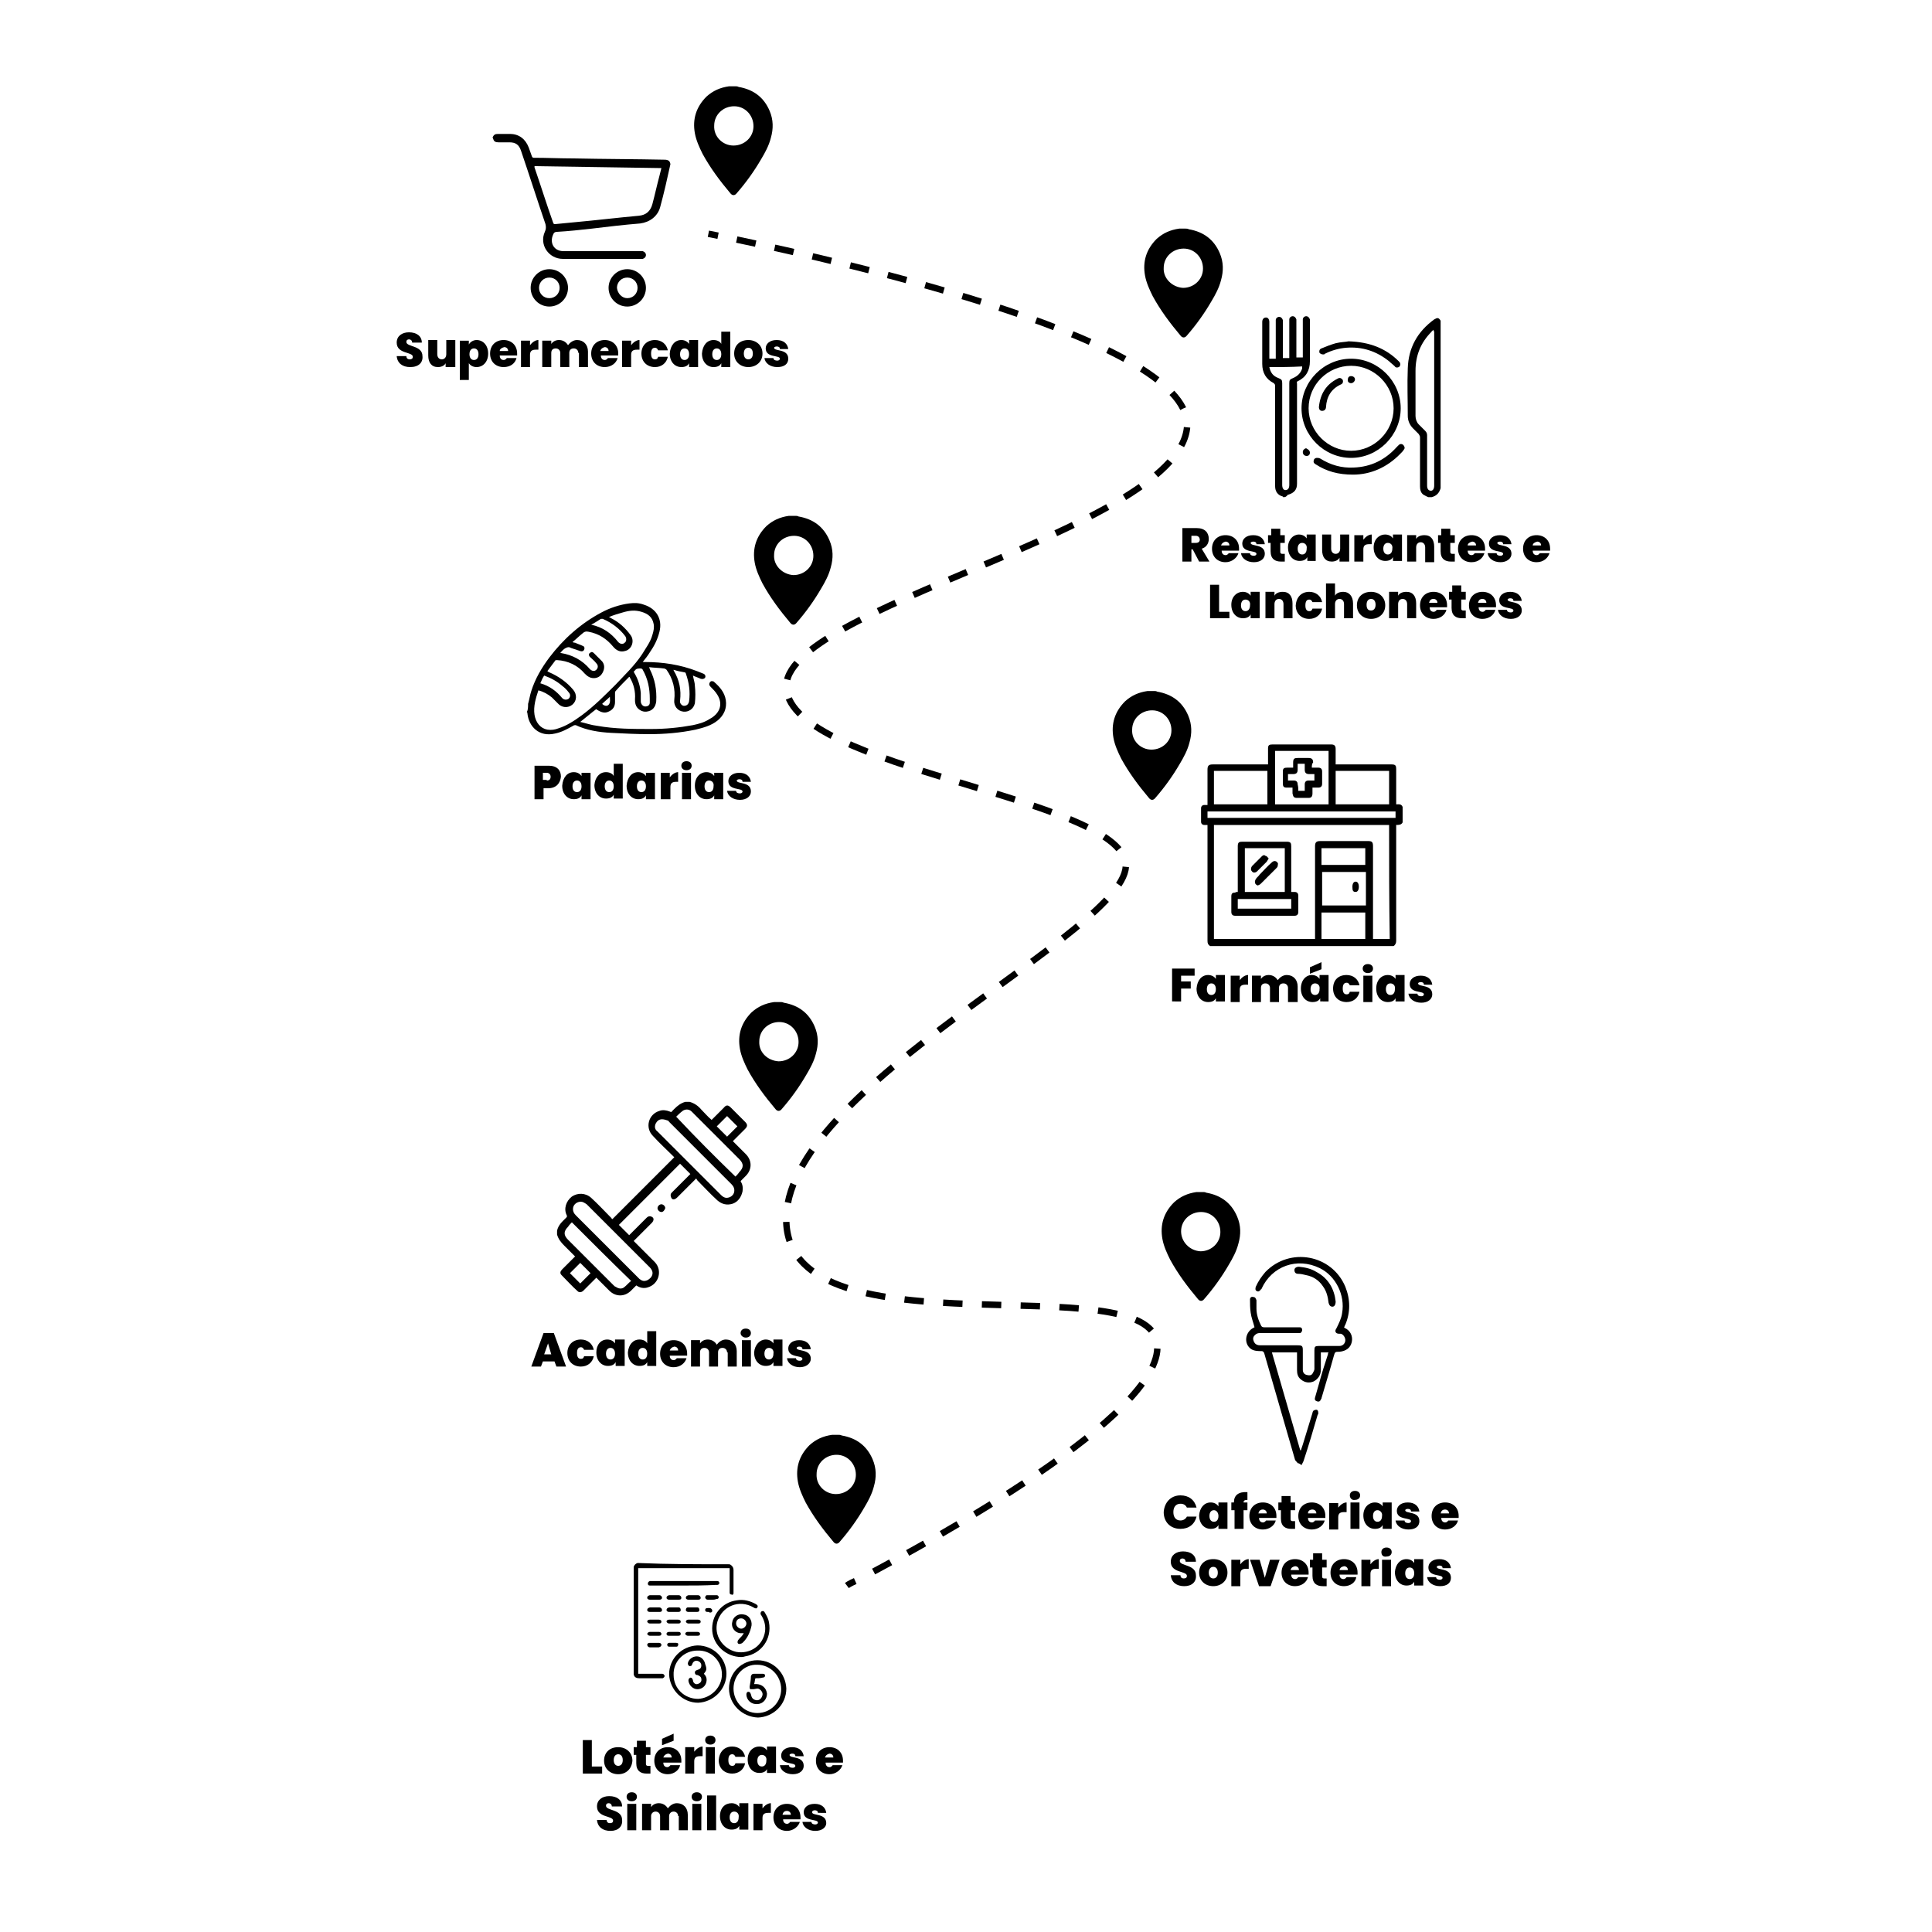 <svg xmlns="http://www.w3.org/2000/svg" xmlns:xlink="http://www.w3.org/1999/xlink" x="0px" y="0px" viewBox="0 0 300 300" style="enable-background:new 0 0 300 300;" xml:space="preserve">
<style type="text/css">
	.st0{fill:none;stroke:#000000;stroke-miterlimit:10;}
	.st1{fill:none;stroke:#000000;stroke-miterlimit:10;stroke-dasharray:3.011,3.011;}
</style>
<g id="Camada_1">
	<g>
		<path d="M76.5,21.3c0.2-0.4,0.4-0.5,0.8-0.5c0.6,0,1.2,0,1.9,0c1.4,0,2.4,0.8,2.9,2.1c0.2,0.5,0.3,0.9,0.5,1.4    c0.1,0.2,0.2,0.2,0.3,0.2c2,0,4.1,0.1,6.2,0.1c4.7,0.1,9.5,0.1,14.2,0.2c0.2,0,0.5,0.1,0.6,0.2c0.1,0.1,0.2,0.4,0.2,0.5    c-0.5,2.3-1,4.5-1.6,6.7c-0.4,1.4-1.6,2.3-3.1,2.5c-2.5,0.2-5,0.5-7.5,0.8c-1.8,0.2-3.6,0.4-5.4,0.5c-0.3,0-0.5,0.1-0.6,0.4    C85.3,37.7,86,39,87.5,39c4,0,8,0,11.9,0c0.1,0,0.3,0,0.4,0c0.3,0.1,0.5,0.3,0.5,0.6c0,0.3-0.2,0.5-0.5,0.6c-0.1,0-0.2,0-0.3,0    c-4,0-8.1,0-12.1,0c-2.2,0-3.7-2.2-2.8-4.2c0.2-0.4,0.2-0.8,0.1-1.2c-1.3-3.8-2.5-7.6-3.8-11.4c-0.3-0.9-0.8-1.3-1.8-1.3    c-0.6,0-1.2,0-1.7,0c-0.4,0-0.7-0.1-0.8-0.5C76.5,21.4,76.5,21.4,76.5,21.3z M83,25.8c0,0.1,0,0.1,0,0.2c1,2.9,1.9,5.8,2.9,8.6    c0.1,0.2,0.1,0.2,0.3,0.2c1-0.1,2-0.2,3.1-0.3c3.3-0.3,6.6-0.7,9.9-1c1.1-0.1,1.8-0.7,2.1-1.8c0.4-1.5,0.7-2.9,1.1-4.4    c0.1-0.4,0.2-0.8,0.3-1.2C96.1,26,89.6,25.9,83,25.8z"></path>
		<path d="M85.3,47.6c-1.6,0-2.9-1.3-2.9-2.9c0-1.6,1.3-2.9,2.9-2.9c1.6,0,2.9,1.3,2.9,2.9C88.2,46.3,86.9,47.6,85.3,47.6z     M83.7,44.7c0,0.9,0.7,1.6,1.6,1.6s1.6-0.7,1.6-1.6c0-0.9-0.7-1.6-1.6-1.6C84.4,43.1,83.7,43.8,83.7,44.7z"></path>
		<path d="M100.3,44.7c0,1.6-1.3,2.9-2.9,2.9c-1.6,0-2.9-1.3-2.9-2.9c0-1.6,1.3-2.9,2.9-2.9C99,41.8,100.3,43.1,100.3,44.7z     M97.4,46.3c0.9,0,1.6-0.7,1.6-1.6c0-0.9-0.7-1.6-1.6-1.6c-0.9,0-1.6,0.7-1.6,1.6C95.9,45.6,96.6,46.3,97.4,46.3z"></path>
	</g>
	<g>
		<path d="M199.3,77.2c0,0-0.1,0-0.1-0.1c-0.8-0.2-1.2-0.8-1.2-1.6c0-1.6,0-3.2,0-4.8c0-3.6,0-7.2,0-10.8c0-0.2-0.1-0.3-0.2-0.4    c-1.2-0.6-1.8-1.6-1.8-3c0-2.2,0-4.3,0-6.5c0-0.4,0.2-0.7,0.6-0.7c0.3,0,0.5,0.3,0.5,0.7c0,1.8,0,3.6,0,5.4c0,0.1,0,0.2,0,0.3    c0.3,0,0.6,0,1,0c0-0.1,0-0.2,0-0.3c0-1.8,0-3.6,0-5.4c0-0.1,0-0.2,0-0.3c0-0.3,0.3-0.5,0.5-0.5c0.3,0,0.5,0.2,0.6,0.5    c0,0.1,0,0.2,0,0.3c0,1.8,0,3.6,0,5.3c0,0.1,0,0.2,0,0.3c0.3,0,0.6,0,1,0c0-0.1,0-0.2,0-0.3c0-1.8,0-3.6,0-5.4c0-0.1,0-0.2,0-0.3    c0-0.3,0.3-0.5,0.5-0.5c0.3,0,0.5,0.2,0.6,0.5c0,0.1,0,0.2,0,0.3c0,1.8,0,3.6,0,5.3c0,0.1,0,0.2,0,0.3c0.3,0,0.6,0,1,0    c0-0.1,0-0.2,0-0.3c0-1.8,0-3.6,0-5.3c0-0.1,0-0.2,0-0.3c0-0.3,0.3-0.5,0.5-0.5c0.3,0,0.5,0.2,0.6,0.5c0,0.1,0,0.2,0,0.2    c0,2.1,0,4.2,0,6.3c0,1.4-0.6,2.5-1.9,3.1c-0.2,0.1-0.1,0.2-0.1,0.4c0,5.2,0,10.4,0,15.5c0,0.9-0.4,1.4-1.3,1.7c0,0-0.1,0-0.1,0    C199.7,77.2,199.5,77.2,199.3,77.2z M197.1,57c0.2,0.9,0.6,1.4,1.4,1.7c0.5,0.2,0.6,0.3,0.6,0.8c0,5.3,0,10.6,0,15.8    c0,0.5,0.2,0.8,0.5,0.8c0.4,0,0.6-0.3,0.6-0.8c0-5.3,0-10.6,0-15.8c0-0.5,0.1-0.6,0.6-0.8c0.7-0.3,1.2-0.8,1.4-1.5    c0-0.1,0-0.2,0-0.3C200.4,57,198.8,57,197.1,57z"></path>
		<path d="M221.8,77.2c-0.3-0.1-0.6-0.3-0.8-0.4c-0.4-0.3-0.5-0.8-0.5-1.3c0-2.5,0-5.1,0-7.6c0-0.2-0.1-0.3-0.2-0.5    c-0.3-0.3-0.6-0.6-0.9-0.9c-0.5-0.5-0.8-1.2-0.8-1.9c0-2.5-0.1-4.9,0-7.4c0.1-3.2,1.5-5.7,4.1-7.6c0.5-0.3,0.7-0.3,1,0.2    c0,8.7,0,17.3,0,26c-0.2,0.7-0.6,1.2-1.4,1.4C222.1,77.2,222,77.2,221.8,77.2z M222.6,51.2c-0.1,0.1-0.1,0.1-0.1,0.1    c-0.1,0.1-0.2,0.1-0.2,0.2c-1.7,1.7-2.5,3.7-2.5,6.1c0,2.3,0,4.7,0,7c0,0.5,0.2,1,0.5,1.3c0.3,0.3,0.7,0.7,1,1    c0.2,0.2,0.3,0.4,0.3,0.7c0,2.6,0,5.2,0,7.8c0,0.5,0.2,0.8,0.6,0.8c0.3,0,0.5-0.3,0.5-0.8c0-8,0-15.9,0-23.9    C222.6,51.4,222.6,51.3,222.6,51.2z"></path>
		<path d="M209.8,71.1c-4.2,0-7.7-3.5-7.7-7.7c0-4.2,3.5-7.7,7.7-7.7c4.2,0,7.7,3.5,7.7,7.7C217.5,67.6,214,71.1,209.8,71.1z     M203.2,63.4c0,3.6,3,6.6,6.6,6.6c3.6,0,6.6-3,6.6-6.6c0-3.6-3-6.6-6.6-6.6C206.2,56.8,203.2,59.7,203.2,63.4z"></path>
		<path d="M210.1,73.7c-2.3,0-4.1-0.5-5.8-1.6c-0.2-0.1-0.4-0.3-0.3-0.6c0-0.2,0.2-0.4,0.5-0.4c0.1,0,0.3,0,0.5,0.1    c1.6,1,3.3,1.5,5.2,1.4c2.7-0.1,4.9-1.2,6.7-3.2c0.1-0.1,0.2-0.2,0.3-0.3c0.2-0.2,0.5-0.2,0.7,0c0.2,0.2,0.3,0.5,0.1,0.7    c-0.1,0.2-0.3,0.4-0.5,0.6C215.4,72.6,212.8,73.7,210.1,73.7z"></path>
		<path d="M209.4,53c3.3,0.1,5.8,1.1,7.8,3.1c0.1,0.1,0.2,0.2,0.2,0.3c0.1,0.2,0,0.5-0.2,0.6c-0.2,0.1-0.5,0.1-0.6-0.1    c-0.3-0.3-0.6-0.5-0.9-0.8c-2-1.6-4.2-2.3-6.7-2.1c-1.1,0.1-2.2,0.4-3.2,0.9c0,0-0.1,0-0.1,0.1c-0.3,0.1-0.6,0-0.8-0.2    c-0.1-0.3,0-0.6,0.3-0.7c0.7-0.3,1.5-0.6,2.2-0.8C208.2,53.1,209,53.1,209.4,53z"></path>
		<path d="M203.4,70.3c0,0.3-0.2,0.5-0.5,0.5c-0.3,0-0.6-0.2-0.6-0.6c0-0.3,0.2-0.5,0.5-0.6C203.2,69.8,203.4,70,203.4,70.3z"></path>
		<path d="M204.8,63.2c0.2-2,1.1-3.5,2.9-4.4c0.3-0.2,0.6-0.1,0.8,0.2c0.1,0.3,0,0.6-0.3,0.7c-1.5,0.7-2.2,1.9-2.3,3.5    c0,0.3-0.2,0.6-0.6,0.6c-0.3,0-0.5-0.2-0.5-0.6C204.8,63.3,204.8,63.2,204.8,63.2z"></path>
		<path d="M209.8,59.5c-0.3,0-0.6-0.2-0.5-0.6c0-0.3,0.2-0.5,0.5-0.5c0.3,0,0.6,0.2,0.6,0.5C210.4,59.2,210.1,59.5,209.8,59.5z"></path>
	</g>
	<g>
		<path d="M82,109.3c0.2-0.7,0.3-1.4,0.5-2c0.6-1.9,1.6-3.6,2.8-5.2c2.2-2.9,4.9-5.3,8.1-7c1.3-0.7,2.8-1.2,4.3-1.4    c0.8-0.1,1.5-0.1,2.3,0.2c1.9,0.6,2.9,2.2,2.4,4.2c-0.3,1.2-0.8,2.2-1.5,3.2c-0.3,0.5-0.7,1-1.1,1.5c0.2,0,0.3,0,0.4,0    c2.7,0,5.4,0.4,8,1.4c0.3,0.1,0.7,0.3,1,0.4c0.3,0.1,0.4,0.4,0.3,0.6c-0.1,0.2-0.4,0.3-0.7,0.2c-0.4-0.2-0.8-0.3-1.2-0.5    c0.1,0.6,0.3,1.1,0.3,1.6c0.1,0.9,0.1,1.8,0,2.7c-0.2,0.9-1,1.4-1.8,1.3c-0.9-0.1-1.5-0.9-1.4-1.8c0.2-1.7-0.2-3.3-1.2-4.7    c-0.1-0.1-0.3-0.2-0.4-0.2c-0.7-0.1-1.5-0.1-2.3-0.2c0,0.1,0.1,0.2,0.1,0.3c0.8,1.6,1.1,3.2,1,5c-0.1,0.9-0.6,1.5-1.5,1.6    c-0.7,0.1-1.5-0.4-1.7-1.1c-0.1-0.3-0.1-0.6-0.1-0.8c0.1-1.2-0.2-2.4-0.8-3.4c0,0,0-0.1-0.1-0.1c-0.7,0.7-1.4,1.4-2.1,2.2    c-0.1,0.1-0.1,0.2-0.1,0.3c0,0.5,0,0.9,0,1.4c0,0.7-0.3,1.2-1,1.5c-0.6,0.3-1.2,0.1-1.8-0.3c0,0-0.1,0-0.1-0.1c0,0,0,0,0,0    c-0.8,0.6-1.6,1.3-2.5,2c0.9,0.2,1.7,0.5,2.6,0.6c2.8,0.5,5.6,0.5,8.4,0.5c2.2,0,4.3-0.2,6.5-0.6c0.9-0.2,1.7-0.4,2.5-0.9    c0.2-0.1,0.3-0.2,0.5-0.3c1.3-0.9,1.6-2.2,0.8-3.5c-0.3-0.5-0.7-0.9-1.1-1.3c-0.2-0.2-0.2-0.4-0.1-0.6c0.1-0.2,0.3-0.3,0.5-0.2    c0.1,0,0.1,0,0.2,0.1c0.9,0.8,1.6,1.6,1.8,2.8c0.2,1.3-0.3,2.4-1.3,3.2c-1,0.8-2.2,1.1-3.4,1.4c-2.4,0.5-4.8,0.7-7.2,0.7    c-2,0-3.9-0.1-5.9-0.2c-1.9-0.1-3.8-0.4-5.5-1.2c-0.1,0-0.3,0-0.4,0.1c-0.9,0.5-1.8,1-2.8,1.2c-2.5,0.6-4.1-1.1-4.3-3.1    c0-0.1,0-0.2-0.1-0.2C82,110.2,82,109.8,82,109.3z M87,101.4c0.1,0,0.1,0,0.1,0c1.8,0.3,3.3,1.1,4.5,2.5c0.3,0.3,0.7,0.4,1,0.1    s0.3-0.7,0-1c-0.3-0.4-0.7-0.7-1-1c-0.2-0.2-0.2-0.5,0-0.6c0.2-0.2,0.4-0.2,0.6,0c0.4,0.4,0.9,0.9,1.3,1.3    c0.4,0.5,0.4,1.1,0.1,1.7c-0.3,0.6-0.8,0.9-1.4,0.9c-0.6,0-1-0.3-1.4-0.7c-1.1-1.3-2.6-2-4.3-2.1c-0.1,0-0.3,0-0.3,0.1    c-0.4,0.5-0.8,1.1-1.2,1.6c0,0,0.1,0.1,0.1,0.1c0.1,0,0.1,0.1,0.2,0.1c1.4,0.6,2.7,1.5,3.7,2.7c0.6,0.7,0.6,1.7-0.1,2.3    c-0.7,0.6-1.7,0.5-2.3-0.2c-0.3-0.3-0.6-0.6-0.9-0.9c-0.6-0.5-1.3-0.9-2.1-1.1c-0.4,1.2-0.8,2.5-0.6,3.8c0.2,1.2,0.9,2.1,2,2.3    c0.6,0.1,1.2,0,1.7-0.2c1.3-0.4,2.5-1.2,3.6-2c1.9-1.4,3.6-3.1,5.3-4.8c1.4-1.5,2.9-2.9,4.1-4.7c0.6-1,1.3-1.9,1.6-3    c0.2-0.6,0.3-1.2,0.2-1.7c-0.2-1.1-0.9-1.6-1.9-1.9c-1-0.3-1.9-0.2-2.9,0.1c-0.7,0.2-1.4,0.4-2.1,0.7c0,0.1,0.1,0.1,0.1,0.1    c0.1,0,0.2,0.1,0.2,0.1c1.2,0.6,2.2,1.5,3,2.6c0.7,0.9,0.2,2.3-0.9,2.5c-0.7,0.2-1.3-0.1-1.8-0.7c-1-1.2-2.2-2-3.8-2.3    c-0.4-0.1-0.7,0-1,0.3c-0.5,0.4-1,0.9-1.5,1.3c0.2,0.1,0.3,0.1,0.4,0.1c0.4,0.2,0.8,0.3,1.2,0.5c0.3,0.1,0.3,0.4,0.2,0.6    c-0.1,0.2-0.3,0.3-0.6,0.2c-0.1,0-0.2-0.1-0.3-0.1c-0.5-0.2-1-0.3-1.4-0.5c-0.1,0-0.2,0-0.2,0C87.7,100.6,87.3,101,87,101.4z     M98.4,104.3c0,0.1,0.1,0.1,0.1,0.2c0.6,1,0.9,2,1,3.1c0,0.4,0,0.9,0,1.3c0,0.4,0.3,0.8,0.7,0.8c0.4,0,0.7-0.2,0.7-0.6    c0-0.2,0-0.4,0-0.6c0-1.6-0.3-3.1-1.1-4.5c0-0.1-0.2-0.2-0.3-0.2c-0.4,0-0.7,0-0.9,0.3C98.6,104.1,98.5,104.2,98.4,104.3z     M104.6,104c0,0.1,0,0.1,0,0.1c0.9,1.5,1.2,3,1,4.7c-0.1,0.4,0.3,0.8,0.6,0.8c0.4,0,0.7-0.2,0.8-0.7c0.2-1.5,0-2.9-0.5-4.3    c0-0.1-0.1-0.2-0.2-0.2C105.7,104.3,105.2,104.2,104.6,104z M91.8,97c1.8,0.4,3.1,1.3,4.2,2.7c0.3,0.3,0.7,0.4,1,0.1    c0.3-0.2,0.3-0.7,0.1-1c-0.9-1.2-2.1-2.1-3.5-2.7c-0.1,0-0.2,0-0.3,0C92.8,96.4,92.4,96.7,91.8,97z M83.9,106.1    c1.4,0.4,2.5,1.2,3.4,2.3c0.3,0.3,0.7,0.3,1,0.1c0.3-0.3,0.3-0.7,0-1c-0.3-0.4-0.6-0.7-1-1c-0.8-0.7-1.7-1.2-2.8-1.6    C84.3,105.2,84.1,105.6,83.9,106.1z M93.5,109.3c0.4,0.4,0.9,0.4,1.1,0c0.2-0.3,0.1-0.7,0.1-1.1C94.3,108.6,93.9,108.9,93.5,109.3    z"></path>
	</g>
	<g>
		<path d="M216.4,146.9c-9.5,0-19,0-28.5,0c-0.3-0.2-0.4-0.4-0.4-0.8c0-5.9,0-11.8,0-17.6c0-0.1,0-0.3,0-0.4c-0.2,0-0.3,0-0.5,0    c-0.3,0-0.5-0.2-0.5-0.5c0-0.7,0-1.4,0-2.1c0-0.3,0.2-0.5,0.5-0.5c0.2,0,0.3,0,0.5,0c0-0.2,0-0.3,0-0.4c0-1.7,0-3.4,0-5.1    c0-0.6,0.2-0.8,0.8-0.8c2.7,0,5.5,0,8.2,0c0.1,0,0.2,0,0.4,0c0-0.2,0-0.3,0-0.4c0-0.7,0-1.4,0-2.1c0-0.5,0.2-0.6,0.7-0.6    c3,0,6.1,0,9.1,0c0.5,0,0.7,0.2,0.7,0.7c0,0.7,0,1.4,0,2.1c0,0.1,0,0.2,0,0.3c0.2,0,0.3,0,0.4,0c2.8,0,5.5,0,8.3,0    c0.6,0,0.7,0.2,0.7,0.7c0,1.7,0,3.5,0,5.2c0,0.1,0,0.2,0,0.3c0.4,0,0.8-0.1,1,0.4c0,0.8,0,1.6,0,2.4c-0.2,0.4-0.6,0.4-1,0.4    c0,0.1,0,0.3,0,0.4c0,5.9,0,11.8,0,17.6C216.8,146.4,216.7,146.7,216.4,146.9z M215.7,128.1c-9.1,0-18.1,0-27.2,0    c0,5.9,0,11.8,0,17.7c5.2,0,10.4,0,15.7,0c0-0.1,0-0.3,0-0.4c0-4.7,0-9.3,0-14c0-0.6,0.2-0.8,0.8-0.8c2.5,0,4.9,0,7.4,0    c0.6,0,0.8,0.1,0.8,0.8c0,4.7,0,9.3,0,14c0,0.1,0,0.2,0,0.4c0.9,0,1.7,0,2.6,0C215.7,139.9,215.7,134,215.7,128.1z M188.5,124.9    c2.8,0,5.6,0,8.3,0c0-1.7,0-3.5,0-5.2c-2.8,0-5.6,0-8.3,0C188.5,121.5,188.5,123.2,188.5,124.9z M215.7,119.7c-2.8,0-5.6,0-8.3,0    c0,1.7,0,3.5,0,5.2c2.8,0,5.6,0,8.3,0C215.7,123.2,215.7,121.5,215.7,119.7z M206.3,116.6c-2.8,0-5.6,0-8.3,0c0,2.8,0,5.6,0,8.3    c2.8,0,5.5,0,8.3,0C206.3,122.1,206.3,119.4,206.3,116.6z M205.3,140.6c2.3,0,4.5,0,6.8,0c0-1.7,0-3.5,0-5.2c-2.3,0-4.5,0-6.8,0    C205.3,137.1,205.3,138.9,205.3,140.6z M216.7,126c-9.8,0-19.5,0-29.2,0c0,0.3,0,0.7,0,1c9.8,0,19.5,0,29.2,0    C216.7,126.7,216.7,126.4,216.7,126z M212,145.8c0-1.4,0-2.8,0-4.1c-2.3,0-4.5,0-6.8,0c0,1.4,0,2.8,0,4.1    C207.5,145.8,209.8,145.8,212,145.8z M212,134.3c0-0.9,0-1.7,0-2.6c-2.3,0-4.5,0-6.8,0c0,0.9,0,1.7,0,2.6    C207.5,134.3,209.8,134.3,212,134.3z"></path>
		<path d="M192.2,138.5c0-0.2,0-0.3,0-0.4c0-2.2,0-4.5,0-6.7c0-0.6,0.2-0.7,0.7-0.7c2.3,0,4.6,0,6.9,0c0.6,0,0.7,0.2,0.7,0.7    c0,2.2,0,4.5,0,6.7c0,0.1,0,0.2,0,0.4c0.2,0,0.3,0,0.5,0c0.4,0,0.6,0.2,0.6,0.6c0,0.8,0,1.7,0,2.5c0,0.4-0.2,0.6-0.6,0.6    c-3.1,0-6.2,0-9.2,0c-0.4,0-0.6-0.2-0.6-0.6c0-0.8,0-1.6,0-2.4c0-0.5,0.2-0.6,0.6-0.6C191.9,138.5,192,138.5,192.2,138.5z     M193.3,138.5c2.1,0,4.2,0,6.2,0c0-2.3,0-4.5,0-6.8c-2.1,0-4.2,0-6.2,0C193.3,134,193.3,136.2,193.3,138.5z M200.5,139.6    c-2.8,0-5.5,0-8.3,0c0,0.5,0,1,0,1.5c2.8,0,5.5,0,8.3,0C200.5,140.6,200.5,140.1,200.5,139.6z"></path>
		<path d="M203.7,119.2c0.3,0,0.7,0,1,0c0.4,0,0.6,0.2,0.6,0.6c0,0.6,0,1.3,0,1.9c0,0.4-0.2,0.6-0.6,0.6c-0.3,0-0.6,0-0.9,0    c0,0.3,0,0.6,0,0.9c0,0.5-0.2,0.7-0.6,0.7c-0.6,0-1.2,0-1.8,0c-0.5,0-0.6-0.2-0.7-0.7c0-0.3,0-0.6,0-0.9c-0.3,0-0.6,0-0.9,0    c-0.5,0-0.6-0.2-0.6-0.7c0-0.6,0-1.2,0-1.8c0-0.5,0.2-0.6,0.7-0.6c0.3,0,0.5,0,0.8,0c0,0,0,0,0.1,0c0-0.3,0-0.5,0-0.8    c0-0.6,0.2-0.7,0.7-0.7c0.6,0,1.2,0,1.7,0c0.5,0,0.7,0.2,0.7,0.7C203.7,118.6,203.7,118.9,203.7,119.2z M201.6,122.8    c0.4,0,0.7,0,1,0c0,0,0-0.1,0-0.1c0-0.3,0-0.6,0-0.9c0-0.4,0.2-0.6,0.6-0.6c0.3,0,0.6,0,0.9,0c0-0.4,0-0.7,0-1c-0.3,0-0.6,0-0.8,0    c-0.5,0-0.7-0.2-0.7-0.7c0-0.3,0-0.6,0-0.9c-0.4,0-0.7,0-1.1,0c0,0.3,0,0.6,0,0.9c0,0.5-0.2,0.7-0.7,0.7c-0.3,0-0.6,0-0.8,0    c0,0.4,0,0.7,0,1c0.3,0,0.6,0,0.9,0c0.4,0,0.6,0.2,0.6,0.6C201.6,122.2,201.6,122.5,201.6,122.8z"></path>
		<path d="M210,137.7c0-0.5,0.2-0.8,0.5-0.8c0.3,0,0.5,0.3,0.5,0.8s-0.2,0.8-0.5,0.8C210.1,138.5,210,138.3,210,137.7z"></path>
		<path d="M195.3,137.5c-0.2-0.1-0.4-0.2-0.4-0.4c-0.1-0.2,0-0.4,0.1-0.6c0.2-0.3,0.4-0.4,0.6-0.7c0.6-0.6,1.2-1.3,1.9-1.9    c0.1-0.1,0.3-0.2,0.4-0.2c0.2,0,0.4,0.1,0.5,0.3c0.1,0.1,0,0.3,0,0.5c0,0.1-0.1,0.1-0.1,0.2c-0.8,0.8-1.7,1.7-2.5,2.5    C195.6,137.4,195.5,137.4,195.3,137.5z"></path>
		<path d="M197,133.3c-0.1,0.2-0.2,0.3-0.3,0.5c-0.5,0.5-1,1-1.5,1.5c-0.2,0.2-0.6,0.3-0.8,0c-0.2-0.2-0.2-0.5,0-0.8    c0.5-0.5,1-1,1.5-1.5c0.2-0.2,0.4-0.3,0.6-0.1C196.7,132.9,196.8,133.1,197,133.3z"></path>
	</g>
	<g>
		<path d="M86.5,191.1c0.2-0.9,0.8-1.4,1.4-2c0.1-0.1,0.2-0.2,0.1-0.4c-0.5-1-0.1-2.2,0.8-2.9c0.9-0.6,2.1-0.6,3,0.2    c1.1,1,2.1,2.1,3.1,3.1c0.1,0.1,0.1,0.2,0.2,0.2c3.2-3.2,6.4-6.4,9.6-9.6c0,0-0.1-0.1-0.2-0.2c-1-1-2.1-2-3.1-3.1    c-1.3-1.3-0.7-3.4,1-3.9c0.5-0.2,1.1-0.1,1.6,0.1c0.2,0.1,0.3,0.1,0.4-0.1c0.1-0.1,0.2-0.2,0.3-0.3c0.5-0.5,1-0.9,1.7-1.1    c0.2,0,0.5,0,0.7,0c0.7,0.2,1.3,0.6,1.8,1.2c0.5,0.5,1,1.1,1.6,1.6c0.6-0.6,1.3-1.3,1.9-1.9c0.4-0.5,0.7-0.4,1.1,0    c0.7,0.7,1.5,1.5,2.2,2.2c0.4,0.4,0.4,0.7,0,1.1c-0.6,0.6-1.3,1.3-1.9,1.9c0.1,0.1,0.2,0.2,0.2,0.2c0.6,0.6,1.2,1.2,1.8,1.8    c1,1,1,2.4,0,3.4c-0.3,0.3-0.5,0.5-0.8,0.8c0.3,0.5,0.4,1,0.3,1.6c-0.2,0.9-0.7,1.6-1.5,1.9c-0.9,0.3-1.7,0.1-2.4-0.5    c-1.1-1-2.1-2.1-3.1-3.1c-0.1-0.1-0.1-0.2-0.2-0.3c-0.1,0.1-0.2,0.2-0.3,0.3c-0.9,0.9-1.8,1.8-2.6,2.6c-0.1,0.1-0.2,0.2-0.4,0.3    c-0.3,0.1-0.5,0-0.6-0.3c-0.1-0.3-0.1-0.5,0.1-0.7c0.7-0.7,1.3-1.3,2-2c0.3-0.3,0.6-0.6,0.9-0.9c-0.6-0.6-1.1-1.1-1.6-1.6    c-3.2,3.2-6.3,6.3-9.5,9.5c0.5,0.5,1,1,1.6,1.6c0.1-0.1,0.2-0.2,0.3-0.3c0.8-0.8,1.6-1.6,2.4-2.4c0.3-0.3,0.6-0.3,0.9-0.1    c0.3,0.2,0.2,0.6-0.1,0.9c-0.9,0.9-1.8,1.8-2.8,2.8c0.1,0.1,0.2,0.2,0.2,0.2c1,1,2.1,2.1,3.1,3.1c1.2,1.3,0.6,3.4-1.1,3.9    c-0.6,0.2-1.2,0.1-1.8-0.3c-0.3,0.3-0.5,0.5-0.8,0.8c-1,1-2.4,1-3.4,0c-0.7-0.7-1.3-1.3-2-2c-0.6,0.6-1.2,1.2-1.8,1.8    c-0.1,0.1-0.2,0.2-0.3,0.3c-0.3,0.2-0.6,0.2-0.8,0c-0.9-0.8-1.7-1.7-2.5-2.5c-0.3-0.3-0.2-0.6,0.1-0.9c0.7-0.7,1.3-1.3,2-2    c-0.1-0.1-0.1-0.1-0.2-0.2c-0.5-0.5-1-1-1.5-1.5c-0.5-0.5-0.9-1-1.1-1.7C86.5,191.6,86.5,191.4,86.5,191.1z M112.8,186    c0.6,0,1.1-0.4,1.2-0.9c0.1-0.5-0.1-0.9-0.4-1.2c-3.2-3.2-6.5-6.5-9.7-9.7c-0.1-0.1-0.1-0.2-0.2-0.2c-0.3-0.1-0.6-0.2-0.9-0.2    c-0.5,0-0.8,0.3-1,0.7c-0.2,0.5-0.1,0.9,0.3,1.2c0.7,0.7,1.4,1.4,2.1,2.1c2.6,2.6,5.2,5.2,7.8,7.8    C112.2,185.8,112.5,186,112.8,186z M90.2,186.6c-0.6,0-1.1,0.4-1.2,0.9c-0.1,0.5,0.1,0.9,0.4,1.2c3.2,3.2,6.5,6.5,9.7,9.7    c0.1,0.1,0.1,0.1,0.2,0.2c0.4,0.3,0.7,0.4,1.2,0.2c0.4-0.2,0.7-0.5,0.8-0.9c0.1-0.4-0.1-0.8-0.4-1.1c-1.2-1.2-2.4-2.4-3.6-3.6    c-2.1-2.1-4.1-4.1-6.2-6.2C90.8,186.8,90.5,186.6,90.2,186.6z M114.2,182.7c0.2-0.2,0.4-0.4,0.6-0.7c0.7-0.7,0.7-1.3,0-2    c-2.3-2.3-4.5-4.5-6.8-6.8c-0.2-0.2-0.4-0.4-0.6-0.6c-0.4-0.4-1-0.4-1.4-0.1c-0.4,0.3-0.7,0.6-1,0.9    C108.1,176.7,111.1,179.7,114.2,182.7z M88.8,189.8c-0.2,0.2-0.4,0.4-0.6,0.7c-0.7,0.7-0.7,1.3,0,2c2.4,2.4,4.8,4.8,7.1,7.1    c0.1,0.1,0.2,0.2,0.3,0.2c0.4,0.3,0.9,0.4,1.3,0.1c0.4-0.3,0.7-0.7,1.1-1C94.9,195.9,91.9,192.9,88.8,189.8z M111.3,174.9    c0.5,0.5,1.1,1.1,1.6,1.6c0.5-0.5,1.1-1.1,1.6-1.6c-0.5-0.5-1.1-1.1-1.6-1.6C112.4,173.8,111.8,174.4,111.3,174.9z M91.7,197.7    c-0.5-0.5-1.1-1.1-1.6-1.6c-0.5,0.5-1.1,1.1-1.6,1.6c0.5,0.5,1.1,1.1,1.6,1.6C90.6,198.8,91.2,198.2,91.7,197.7z"></path>
		<path d="M102.7,188.2c-0.3,0-0.6-0.3-0.6-0.6c0-0.3,0.3-0.6,0.6-0.6c0.3,0,0.6,0.3,0.6,0.6C103.2,187.9,103,188.2,102.7,188.2z"></path>
	</g>
	<g>
		<path d="M201.5,227.2c-0.1-0.2-0.3-0.3-0.4-0.5c-1.6-5.5-3.2-11.1-4.8-16.6c-0.1-0.2-0.2-0.3-0.4-0.3c-0.5,0-1.1,0-1.6-0.3    c-1.2-0.8-1-2.6,0.3-3.3c0.1,0,0.1-0.1,0.2-0.1c-0.2-0.8-0.5-1.5-0.6-2.3c-0.1-0.7-0.1-1.4-0.1-2c0-0.3,0.2-0.5,0.5-0.4    c0.3,0,0.4,0.2,0.5,0.5c0,0.4,0,0.8,0,1.3c0,0.9,0.3,1.8,0.7,2.6c0.1,0.2,0.2,0.3,0.5,0.3c1.7,0,3.4,0,5.2,0c0.1,0,0.2,0,0.3,0    c0.3,0,0.4,0.2,0.4,0.4c0,0.2-0.1,0.4-0.3,0.5c-0.1,0-0.3,0-0.4,0c-2,0-3.9,0-5.9,0c-0.4,0-0.7,0.2-0.9,0.5    c-0.2,0.3-0.1,0.7,0.1,1c0.2,0.3,0.5,0.4,0.9,0.4c1.9,0,3.8,0,5.8,0c0.7,0,0.8,0.1,0.8,0.8c0,1,0,2,0,3c0,0.4,0.2,0.7,0.6,0.8    c0.4,0.1,0.7,0.1,0.9-0.2c0.1-0.2,0.3-0.5,0.3-0.7c0-1,0-1.9,0-2.9c0-0.6,0.1-0.7,0.7-0.7c1.1,0,2.1,0,3.2,0    c0.5,0,0.9-0.4,0.9-0.9c0-0.4-0.3-0.9-0.7-1c-0.1,0-0.2,0-0.3,0c-0.5,0-0.7-0.4-0.4-0.8c0.4-0.8,0.8-1.6,0.9-2.4    c0.5-2.8-1-5.8-3.5-7c-3.5-1.7-7.4-0.3-9,3.2c0,0,0,0.1-0.1,0.1c-0.2,0.3-0.4,0.4-0.6,0.3c-0.3-0.1-0.3-0.4-0.2-0.7    c0.4-0.9,0.9-1.6,1.5-2.3c3.8-3.9,10.3-2.7,12.4,2.3c0.8,2,0.8,4,0,5.9c-0.1,0.1-0.1,0.3-0.2,0.4c0,0,0.1,0.1,0.1,0.1    c0.9,0.4,1.3,1.3,1.1,2.2c-0.2,0.9-0.9,1.4-1.9,1.5c-0.7,0-0.7,0-0.9,0.7c-0.6,2.2-1.3,4.4-1.9,6.5c0,0.1,0,0.1-0.1,0.2    c-0.1,0.3-0.3,0.4-0.6,0.3c-0.3-0.1-0.4-0.3-0.3-0.6c0.2-0.7,0.4-1.4,0.6-2.1c0.4-1.5,0.9-3.1,1.4-4.6c0-0.1,0-0.2,0.1-0.3    c-0.4,0-0.8,0-1.2,0c0,0.1,0,0.2,0,0.3c0,0.8,0,1.6,0,2.4c0,0.8-0.4,1.4-1.1,1.8c-0.7,0.3-1.4,0.2-2-0.3c-0.5-0.4-0.6-0.9-0.6-1.5    c0-0.8,0-1.5,0-2.3c0-0.1,0-0.2,0-0.4c-1.3,0-2.6,0-3.9,0c1.5,5.1,2.9,10.1,4.4,15.2c0,0,0,0,0.1,0c0.1-0.3,0.2-0.6,0.3-0.9    c0.5-1.6,1-3.3,1.5-4.9c0-0.1,0.1-0.3,0.1-0.3c0.1-0.1,0.3-0.2,0.5-0.2c0.2,0,0.3,0.2,0.3,0.5c0,0.1,0,0.2-0.1,0.3    c-0.7,2.4-1.4,4.8-2.2,7.2c-0.1,0.2-0.2,0.4-0.3,0.6C201.7,227.2,201.6,227.2,201.5,227.2z"></path>
		<path d="M207.4,202.1c0,0.5-0.2,0.8-0.5,0.8c-0.3,0-0.5-0.2-0.6-0.6c-0.1-0.9-0.3-1.8-0.9-2.6c-0.6-0.9-1.5-1.5-2.6-1.7    c-0.4-0.1-0.8-0.2-1.2-0.2c-0.4,0-0.6-0.2-0.6-0.6c0-0.3,0.3-0.5,0.7-0.5c1,0.1,1.9,0.3,2.7,0.8    C206.3,198.5,207.2,200.2,207.4,202.1z"></path>
	</g>
	<g>
		<path d="M113.3,242.9c0.4,0.2,0.6,0.5,0.6,0.9c0,1.1,0,2.2,0,3.3c0,0.1,0,0.2,0,0.3c0,0.2-0.2,0.3-0.3,0.2c-0.2,0-0.3-0.1-0.3-0.3    c0-0.1,0-0.2,0-0.2c0-1.1,0-2.2,0-3.3c0-0.1,0-0.2,0-0.3c-4.7,0-9.5,0-14.2,0c0,5.5,0,10.9,0,16.4c0.1,0,0.2,0,0.2,0    c1.1,0,2.2,0,3.3,0c0.1,0,0.1,0,0.2,0c0.2,0,0.3,0.1,0.4,0.3c0,0.2-0.1,0.3-0.3,0.4c-0.2,0-0.4,0-0.7,0c-1,0-1.9,0-2.9,0    c-0.4,0-0.8-0.1-0.9-0.6c0-5.6,0-11.1,0-16.7c0.1-0.3,0.3-0.5,0.6-0.6C103.7,242.9,108.5,242.9,113.3,242.9z"></path>
		<path d="M113.2,262.2c0-2.5,2-4.4,4.4-4.4c2.5,0,4.4,2,4.5,4.4c0,2.5-2,4.4-4.4,4.5C115.2,266.6,113.2,264.6,113.2,262.2z     M113.9,262.2c0,2.1,1.7,3.8,3.7,3.8c2.1,0,3.7-1.7,3.7-3.7c0-2.1-1.7-3.8-3.7-3.8C115.6,258.4,113.9,260.1,113.9,262.2z"></path>
		<path d="M112.8,259.9c0,2.4-2,4.4-4.4,4.5c-2.4,0-4.4-2-4.5-4.4c0-2.5,2-4.4,4.4-4.5C110.8,255.5,112.8,257.5,112.8,259.9z     M112.1,260c0-2.1-1.7-3.8-3.8-3.7c-2.1,0-3.8,1.7-3.7,3.8c0,2.1,1.7,3.7,3.8,3.7C110.4,263.7,112.1,262,112.1,260z"></path>
		<path d="M115.1,257.3c-2.3,0-4.3-1.8-4.5-4c-0.2-2.5,1.5-4.5,3.8-4.8c1.1-0.2,2.1,0.1,3,0.6c0.3,0.2,0.3,0.3,0.2,0.5    c-0.1,0.2-0.3,0.2-0.6,0c-2.2-1.3-4.9-0.2-5.6,2.2c-0.6,2.1,0.8,4.2,2.9,4.7c2.2,0.4,4.2-1,4.5-3.2c0.1-0.9-0.1-1.7-0.6-2.5    c-0.1-0.1-0.1-0.2-0.1-0.3c0-0.1,0.1-0.3,0.2-0.3c0.2-0.1,0.3,0,0.4,0.1c0.3,0.5,0.6,1,0.7,1.6c0.5,2.6-1.2,4.9-3.7,5.3    C115.4,257.3,115.2,257.3,115.1,257.3z"></path>
		<path d="M106.1,246.2c-1.7,0-3.3,0-5,0c-0.1,0-0.2,0-0.2,0c-0.2,0-0.3-0.1-0.3-0.3c0-0.2,0.1-0.3,0.3-0.4c0.1,0,0.1,0,0.2,0    c3.4,0,6.7,0,10.1,0c0.1,0,0.2,0,0.2,0c0.2,0,0.3,0.2,0.3,0.3s-0.1,0.3-0.3,0.3c-0.1,0-0.2,0-0.2,0    C109.4,246.2,107.8,246.2,106.1,246.2z"></path>
		<path d="M115.5,253.6c-0.2,0-0.4,0-0.6,0c-0.8-0.1-1.4-0.9-1.2-1.7c0.1-0.8,0.9-1.4,1.8-1.2c0.8,0.1,1.3,0.9,1.2,1.7    c-0.2,1-0.6,1.9-1.3,2.6c-0.1,0.1-0.2,0.2-0.3,0.2c-0.2,0.1-0.4,0.1-0.5,0c-0.1-0.1-0.1-0.3,0-0.5c0.2-0.3,0.5-0.5,0.7-0.8    C115.4,253.8,115.4,253.7,115.5,253.6z M114.3,252.1c0,0.4,0.4,0.8,0.8,0.8c0.4,0,0.8-0.4,0.8-0.8c0-0.4-0.4-0.8-0.8-0.8    C114.6,251.3,114.3,251.6,114.3,252.1z"></path>
		<path d="M101.6,248.4c-0.2,0-0.5,0-0.7,0c-0.2,0-0.4-0.1-0.4-0.3c0-0.2,0.1-0.3,0.4-0.4c0.5,0,1,0,1.5,0c0.2,0,0.4,0.2,0.4,0.4    c0,0.2-0.2,0.3-0.4,0.3C102.1,248.4,101.9,248.4,101.6,248.4z"></path>
		<path d="M104.6,248.4c-0.2,0-0.5,0-0.7,0c-0.2,0-0.4-0.1-0.4-0.3c0-0.2,0.1-0.3,0.4-0.4c0.5,0,1,0,1.5,0c0.2,0,0.4,0.2,0.4,0.4    c0,0.2-0.1,0.3-0.4,0.3C105.1,248.4,104.8,248.4,104.6,248.4z"></path>
		<path d="M107.6,248.4c-0.2,0-0.5,0-0.7,0c-0.2,0-0.4-0.1-0.4-0.3c0-0.2,0.1-0.3,0.4-0.4c0.5,0,1,0,1.5,0c0.2,0,0.4,0.2,0.4,0.4    c0,0.2-0.1,0.3-0.4,0.3C108.1,248.4,107.8,248.4,107.6,248.4z"></path>
		<path d="M101.6,250.3c-0.2,0-0.5,0-0.7,0c-0.2,0-0.4-0.1-0.4-0.3c0-0.2,0.1-0.3,0.4-0.4c0.5,0,1,0,1.5,0c0.2,0,0.4,0.2,0.4,0.4    c0,0.2-0.1,0.3-0.4,0.3C102.1,250.3,101.8,250.3,101.6,250.3z"></path>
		<path d="M104.6,250.3c-0.2,0-0.5,0-0.7,0c-0.2,0-0.4-0.1-0.4-0.3c0-0.2,0.1-0.3,0.4-0.4c0.5,0,1,0,1.5,0c0.2,0,0.3,0.2,0.3,0.4    c0,0.2-0.1,0.3-0.4,0.3C105.1,250.3,104.8,250.3,104.6,250.3z"></path>
		<path d="M101.6,252.1c-0.2,0-0.5,0-0.7,0c-0.2,0-0.4-0.2-0.4-0.3c0-0.2,0.2-0.3,0.4-0.3c0.5,0,0.9,0,1.4,0c0.2,0,0.4,0.1,0.4,0.3    c0,0.2-0.1,0.3-0.4,0.3C102.1,252.1,101.9,252.1,101.6,252.1z"></path>
		<path d="M107.6,250.3c-0.2,0-0.5,0-0.7,0c-0.2,0-0.4-0.1-0.4-0.3c0-0.2,0.1-0.4,0.3-0.4c0.5,0,1,0,1.5,0c0.2,0,0.3,0.2,0.3,0.4    c0,0.2-0.1,0.3-0.4,0.3C108.1,250.3,107.8,250.3,107.6,250.3z"></path>
		<path d="M104.6,252.1c-0.2,0-0.5,0-0.7,0c-0.2,0-0.4-0.2-0.4-0.3c0-0.2,0.2-0.3,0.4-0.3c0.5,0,0.9,0,1.4,0c0.2,0,0.4,0.1,0.4,0.3    c0,0.2-0.1,0.3-0.4,0.3C105.1,252.1,104.8,252.1,104.6,252.1z"></path>
		<path d="M107.6,252.1c-0.2,0-0.5,0-0.7,0c-0.2,0-0.4-0.2-0.4-0.3s0.1-0.3,0.4-0.3c0.5,0,1,0,1.5,0c0.2,0,0.4,0.1,0.4,0.3    c0,0.2-0.1,0.3-0.4,0.3C108.1,252.1,107.8,252.1,107.6,252.1z"></path>
		<path d="M101.6,254c-0.2,0-0.5,0-0.7,0c-0.2,0-0.4-0.2-0.4-0.3s0.2-0.3,0.4-0.3c0.5,0,0.9,0,1.4,0c0.2,0,0.4,0.1,0.4,0.3    s-0.1,0.3-0.4,0.3C102.1,254,101.9,254,101.6,254z"></path>
		<path d="M104.6,254c-0.2,0-0.4,0-0.7,0c-0.3,0-0.4-0.1-0.4-0.3c0-0.2,0.2-0.3,0.4-0.3c0.5,0,0.9,0,1.4,0c0.3,0,0.4,0.1,0.4,0.3    c0,0.2-0.1,0.3-0.4,0.3C105.1,254,104.8,254,104.6,254z"></path>
		<path d="M107.5,254c-0.2,0-0.5,0-0.7,0c-0.2,0-0.4-0.2-0.4-0.3s0.1-0.3,0.4-0.3c0.5,0,1,0,1.5,0c0.2,0,0.4,0.1,0.4,0.3    c0,0.2-0.1,0.3-0.4,0.3C108.1,254,107.8,254,107.5,254z"></path>
		<path d="M110.6,248.4c-0.2,0-0.5,0-0.7,0c-0.2,0-0.3-0.1-0.4-0.3c0-0.2,0.1-0.4,0.3-0.4c0.5,0,1,0,1.5,0c0.2,0,0.3,0.2,0.3,0.3    c0,0.2-0.1,0.3-0.4,0.3C111,248.4,110.8,248.4,110.6,248.4z"></path>
		<path d="M101.6,255.8c-0.2,0-0.5,0-0.7,0c-0.2,0-0.4-0.2-0.4-0.4c0-0.2,0.2-0.3,0.4-0.3c0.5,0,0.9,0,1.4,0c0.2,0,0.4,0.1,0.4,0.3    c0,0.2-0.1,0.3-0.4,0.4C102.1,255.8,101.9,255.8,101.6,255.8z"></path>
		<path d="M104.4,255.1c0.2,0,0.4,0,0.6,0c0.2,0,0.4,0.1,0.3,0.3c0,0.2-0.1,0.3-0.3,0.3c-0.4,0-0.8,0-1.1,0c-0.2,0-0.3-0.2-0.3-0.3    s0.1-0.3,0.3-0.3c0,0,0,0,0,0C104.1,255.1,104.2,255.1,104.4,255.1L104.4,255.1z"></path>
		<path d="M110,250.3c0,0-0.1,0-0.1,0c-0.3,0-0.4-0.1-0.4-0.3c0-0.2,0.1-0.3,0.4-0.3c0.1,0,0.2,0,0.3,0c0.2,0,0.4,0.2,0.4,0.4    s-0.1,0.3-0.4,0.3C110.1,250.3,110.1,250.3,110,250.3z"></path>
		<path d="M117.3,260.6c-0.1,0.3-0.1,0.6-0.2,0.9c0.1,0,0.2,0,0.3,0c0.9,0,1.6,0.6,1.7,1.5c0,0.8-0.6,1.6-1.5,1.6    c-0.9,0.1-1.7-0.6-1.7-1.5c0-0.2,0.1-0.4,0.3-0.4c0.2,0,0.3,0.1,0.4,0.4c0.1,0.5,0.3,0.8,0.8,0.9c0.5,0.1,0.9-0.3,1-0.8    c0.1-0.4-0.3-0.9-0.7-1c-0.3,0-0.5,0.1-0.8,0.1c-0.1,0-0.3,0-0.4,0c-0.1-0.1-0.1-0.3-0.1-0.4c0.1-0.5,0.2-1.1,0.2-1.6    c0.1-0.3,0.2-0.4,0.5-0.4c0.4,0,0.9,0,1.3,0c0.3,0,0.4,0.1,0.4,0.3s-0.2,0.3-0.4,0.3C118,260.6,117.7,260.6,117.3,260.6z"></path>
		<path d="M109.3,259.9c0.3,0.3,0.5,0.7,0.4,1.2c-0.1,0.7-0.7,1.2-1.4,1.2c-0.7,0-1.3-0.6-1.4-1.3c0-0.3,0.1-0.4,0.3-0.5    c0.2,0,0.3,0.1,0.4,0.4c0,0.4,0.4,0.7,0.7,0.6c0.4-0.1,0.7-0.4,0.6-0.8c0-0.3-0.3-0.5-0.6-0.6c-0.3,0-0.4-0.2-0.4-0.4    c0-0.2,0.1-0.3,0.4-0.4c0.4-0.1,0.6-0.3,0.6-0.7c0-0.3-0.2-0.6-0.6-0.7c-0.3-0.1-0.7,0.1-0.8,0.5c-0.1,0.2-0.1,0.3-0.3,0.3    c-0.2,0.1-0.4-0.2-0.4-0.4c0.1-0.6,0.7-1.1,1.4-1.1c0.7,0,1.2,0.6,1.3,1.2C109.8,259.2,109.7,259.4,109.3,259.9z"></path>
	</g>
	<g>
		<g>
			<path class="st0" d="M110,36.3c0,0,0.5,0.1,1.5,0.3"></path>
			<path class="st1" d="M114.4,37.2c16.2,3.4,71.7,15.8,69.9,29.4c-2.1,15.9-63.2,27.8-62.2,40.3c1,12.5,51.6,16.9,52.7,27.2     c1.1,10.3-53.7,34.7-52.7,55.8c1,21,56.6,6.3,57.6,18.9c0.9,10.9-35.3,30.6-45.5,36"></path>
			<path class="st0" d="M132.8,245.5c-0.9,0.4-1.3,0.7-1.3,0.7"></path>
		</g>
	</g>
</g>
<g id="Camada_2">
	<g>
		<path d="M130.2,222.8c0.2,0,0.3,0,0.5,0.1c2.3,0.4,3.9,1.6,4.8,3.7c0.6,1.4,0.6,2.8,0.2,4.2c-0.3,1.2-0.9,2.3-1.5,3.3    c-1.1,1.9-2.4,3.7-3.8,5.3c-0.3,0.4-0.7,0.4-1,0c-1.6-1.9-3.1-3.9-4.3-6.1c-0.5-1-1-2.1-1.2-3.2c-0.4-2.2,0.2-4.1,1.8-5.7    c1-0.9,2.1-1.4,3.5-1.6c0.1,0,0.2,0,0.3,0C129.7,222.8,129.9,222.8,130.2,222.8z M129.8,232c1.7,0,3.1-1.3,3.1-3    c0-1.7-1.3-3.1-3-3.1c-1.7,0-3.1,1.3-3.1,3C126.7,230.6,128.1,232,129.8,232z"></path>
	</g>
	<g>
		<path d="M186.8,185.1c0.2,0,0.3,0,0.5,0.1c2.3,0.4,3.9,1.6,4.8,3.7c0.6,1.4,0.6,2.8,0.2,4.2c-0.3,1.2-0.9,2.3-1.5,3.3    c-1.1,1.9-2.4,3.7-3.8,5.3c-0.3,0.4-0.7,0.4-1,0c-1.6-1.9-3.1-3.9-4.3-6.1c-0.5-1-1-2.1-1.2-3.2c-0.4-2.2,0.2-4.1,1.8-5.7    c1-0.9,2.1-1.4,3.5-1.6c0.1,0,0.2,0,0.3,0C186.4,185.1,186.6,185.1,186.8,185.1z M186.4,194.3c1.7,0,3.1-1.3,3.1-3    c0-1.7-1.3-3.1-3-3.1c-1.7,0-3.1,1.3-3.1,3C183.4,192.8,184.7,194.2,186.4,194.3z"></path>
	</g>
	<g>
		<path d="M121.2,155.6c0.2,0,0.3,0,0.5,0.1c2.3,0.4,3.9,1.6,4.8,3.7c0.6,1.4,0.6,2.8,0.2,4.2c-0.3,1.2-0.9,2.3-1.5,3.3    c-1.1,1.9-2.4,3.7-3.8,5.3c-0.3,0.4-0.7,0.4-1,0c-1.6-1.9-3.1-3.9-4.3-6.1c-0.5-1-1-2.1-1.2-3.2c-0.4-2.2,0.2-4.1,1.8-5.7    c1-0.9,2.1-1.4,3.5-1.6c0.1,0,0.2,0,0.3,0C120.8,155.6,121,155.6,121.2,155.6z M120.9,164.8c1.7,0,3.1-1.3,3.1-3    c0-1.7-1.3-3.1-3-3.1c-1.7,0-3.1,1.3-3.1,3C117.8,163.4,119.2,164.7,120.9,164.8z"></path>
	</g>
	<g>
		<path d="M179.2,107.3c0.2,0,0.3,0,0.5,0.1c2.3,0.4,3.9,1.6,4.8,3.7c0.6,1.4,0.6,2.8,0.2,4.2c-0.3,1.2-0.9,2.3-1.5,3.3    c-1.1,1.9-2.4,3.7-3.8,5.3c-0.3,0.4-0.7,0.4-1,0c-1.6-1.9-3.1-3.9-4.3-6.1c-0.5-1-1-2.1-1.2-3.2c-0.4-2.2,0.2-4.1,1.8-5.7    c1-0.9,2.1-1.4,3.5-1.6c0.1,0,0.2,0,0.3,0C178.7,107.3,178.9,107.3,179.2,107.3z M178.8,116.4c1.7,0,3.1-1.3,3.1-3    c0-1.7-1.3-3.1-3-3.1c-1.7,0-3.1,1.3-3.1,3C175.7,115,177.1,116.4,178.8,116.4z"></path>
	</g>
	<g>
		<path d="M123.5,80.1c0.2,0,0.3,0,0.5,0.1c2.3,0.4,3.9,1.6,4.8,3.7c0.6,1.4,0.6,2.8,0.2,4.2c-0.3,1.2-0.9,2.3-1.5,3.3    c-1.1,1.9-2.4,3.7-3.8,5.3c-0.3,0.4-0.7,0.4-1,0c-1.6-1.9-3.1-3.9-4.3-6.1c-0.5-1-1-2.1-1.2-3.2c-0.4-2.2,0.2-4.1,1.8-5.7    c1-0.9,2.1-1.4,3.5-1.6c0.1,0,0.2,0,0.3,0C123.1,80.1,123.3,80.1,123.5,80.1z M123.2,89.3c1.7,0,3.1-1.3,3.1-3    c0-1.7-1.3-3.1-3-3.1c-1.7,0-3.1,1.3-3.1,3C120.1,87.8,121.5,89.2,123.2,89.3z"></path>
	</g>
	<g>
		<path d="M184.1,35.5c0.2,0,0.3,0,0.5,0.1c2.3,0.4,3.9,1.6,4.8,3.7c0.6,1.4,0.6,2.8,0.2,4.2c-0.3,1.2-0.9,2.3-1.5,3.3    c-1.1,1.9-2.4,3.7-3.8,5.3c-0.3,0.4-0.7,0.4-1,0c-1.6-1.9-3.1-3.9-4.3-6.1c-0.5-1-1-2.1-1.2-3.2c-0.4-2.2,0.2-4.1,1.8-5.7    c1-0.9,2.1-1.4,3.5-1.6c0.1,0,0.2,0,0.3,0C183.6,35.5,183.9,35.5,184.1,35.5z M183.7,44.7c1.7,0,3.1-1.3,3.1-3    c0-1.7-1.3-3.1-3-3.1c-1.7,0-3.1,1.3-3.1,3C180.6,43.2,182,44.6,183.7,44.7z"></path>
	</g>
	<g>
		<path d="M114.2,13.4c0.2,0,0.3,0,0.5,0.1c2.3,0.4,3.9,1.6,4.8,3.7c0.6,1.4,0.6,2.8,0.2,4.2c-0.3,1.2-0.9,2.3-1.5,3.3    c-1.1,1.9-2.4,3.7-3.8,5.3c-0.3,0.4-0.7,0.4-1,0c-1.6-1.9-3.1-3.9-4.3-6.1c-0.5-1-1-2.1-1.2-3.2c-0.4-2.2,0.2-4.1,1.8-5.7    c1-0.9,2.1-1.4,3.5-1.6c0.1,0,0.2,0,0.3,0C113.8,13.4,114,13.4,114.2,13.4z M113.9,22.6c1.7,0,3.1-1.3,3.1-3c0-1.7-1.3-3.1-3-3.1    c-1.7,0-3.1,1.3-3.1,3C110.8,21.2,112.2,22.6,113.9,22.6z"></path>
	</g>
	<g>
		<path d="M63.7,57c-1.2,0-2-0.6-2.1-1.7h1.5c0,0.4,0.3,0.5,0.5,0.5c0.3,0,0.5-0.1,0.5-0.4c0-0.8-2.5-0.4-2.5-2.2    c0-1,0.8-1.6,1.9-1.6c1.2,0,2,0.6,2,1.6H64c0-0.3-0.2-0.5-0.5-0.5c-0.2,0-0.4,0.1-0.4,0.4c0,0.8,2.5,0.5,2.5,2.2    C65.7,56.3,65,57,63.7,57z"></path>
		<path d="M70.6,57h-1.4v-0.6c-0.2,0.4-0.7,0.6-1.2,0.6c-1,0-1.5-0.7-1.5-1.8v-2.4h1.4v2.2c0,0.5,0.3,0.8,0.7,0.8    c0.4,0,0.7-0.3,0.7-0.8v-2.2h1.4V57z"></path>
		<path d="M74,52.8c1,0,1.8,0.8,1.8,2.1c0,1.3-0.8,2.1-1.8,2.1c-0.6,0-1-0.3-1.2-0.6V59h-1.4v-6.1h1.4v0.6    C73,53.1,73.5,52.8,74,52.8z M73.6,54.1c-0.4,0-0.7,0.3-0.7,0.9c0,0.6,0.3,0.9,0.7,0.9c0.4,0,0.7-0.3,0.7-0.9    C74.3,54.4,74,54.1,73.6,54.1z"></path>
		<path d="M78.2,57c-1.2,0-2.1-0.8-2.1-2.1c0-1.3,0.9-2.1,2.1-2.1c1.2,0,2.1,0.8,2.1,2.1c0,0.1,0,0.2,0,0.3h-2.7    c0,0.5,0.3,0.7,0.6,0.7c0.3,0,0.4-0.2,0.5-0.3h1.5C80,56.4,79.3,57,78.2,57z M77.6,54.5h1.3c0-0.4-0.3-0.6-0.6-0.6    C77.9,54,77.6,54.2,77.6,54.5z"></path>
		<path d="M82.3,57h-1.4v-4.1h1.4v0.7c0.3-0.4,0.8-0.8,1.3-0.8v1.5h-0.4c-0.6,0-0.9,0.2-0.9,0.8V57z"></path>
		<path d="M89.8,54.8c0-0.4-0.3-0.7-0.7-0.7c-0.4,0-0.7,0.2-0.7,0.7V57H87v-2.2c0-0.4-0.3-0.7-0.7-0.7c-0.4,0-0.7,0.2-0.7,0.7V57    h-1.4v-4.1h1.4v0.5c0.2-0.3,0.6-0.6,1.2-0.6c0.6,0,1.1,0.3,1.4,0.8c0.3-0.4,0.8-0.8,1.4-0.8c1,0,1.7,0.7,1.7,1.8V57h-1.4V54.8z"></path>
		<path d="M93.9,57c-1.2,0-2.1-0.8-2.1-2.1c0-1.3,0.9-2.1,2.1-2.1c1.2,0,2.1,0.8,2.1,2.1c0,0.1,0,0.2,0,0.3h-2.7    c0,0.5,0.3,0.7,0.6,0.7c0.3,0,0.4-0.2,0.5-0.3h1.5C95.7,56.4,94.9,57,93.9,57z M93.2,54.5h1.3c0-0.4-0.3-0.6-0.6-0.6    C93.5,54,93.3,54.2,93.2,54.5z"></path>
		<path d="M98,57h-1.4v-4.1H98v0.7c0.3-0.4,0.8-0.8,1.3-0.8v1.5h-0.4c-0.6,0-0.9,0.2-0.9,0.8V57z"></path>
		<path d="M101.7,52.8c1,0,1.8,0.6,2,1.6h-1.5c-0.1-0.2-0.2-0.4-0.5-0.4c-0.4,0-0.6,0.3-0.6,0.9c0,0.6,0.2,0.9,0.6,0.9    c0.3,0,0.4-0.1,0.5-0.4h1.5c-0.2,1-1,1.6-2,1.6c-1.2,0-2.1-0.8-2.1-2.1C99.6,53.6,100.5,52.8,101.7,52.8z"></path>
		<path d="M105.8,52.8c0.6,0,1,0.3,1.2,0.6v-0.6h1.4V57H107v-0.6c-0.2,0.4-0.6,0.6-1.2,0.6c-1,0-1.8-0.8-1.8-2.1    C104.1,53.6,104.8,52.8,105.8,52.8z M106.3,54.1c-0.4,0-0.7,0.3-0.7,0.9c0,0.6,0.3,0.9,0.7,0.9c0.4,0,0.7-0.3,0.7-0.9    C107,54.4,106.7,54.1,106.3,54.1z"></path>
		<path d="M110.8,52.8c0.5,0,1,0.2,1.2,0.6v-1.9h1.4V57H112v-0.6c-0.2,0.4-0.6,0.6-1.2,0.6c-1,0-1.8-0.8-1.8-2.1    C109.1,53.6,109.8,52.8,110.8,52.8z M111.3,54.1c-0.4,0-0.7,0.3-0.7,0.9c0,0.6,0.3,0.9,0.7,0.9c0.4,0,0.7-0.3,0.7-0.9    C112,54.4,111.7,54.1,111.3,54.1z"></path>
		<path d="M116.2,57c-1.2,0-2.2-0.8-2.2-2.1c0-1.3,0.9-2.1,2.2-2.1c1.2,0,2.2,0.8,2.2,2.1C118.4,56.2,117.4,57,116.2,57z     M116.2,55.8c0.4,0,0.7-0.3,0.7-0.9c0-0.6-0.3-0.9-0.7-0.9c-0.4,0-0.7,0.3-0.7,0.9C115.5,55.5,115.8,55.8,116.2,55.8z"></path>
		<path d="M120.7,57c-1.1,0-1.9-0.6-2-1.4h1.4c0,0.3,0.3,0.4,0.6,0.4c0.2,0,0.4-0.1,0.4-0.3c0-0.6-2.2-0.1-2.2-1.6    c0-0.7,0.6-1.3,1.7-1.3c1.1,0,1.7,0.6,1.8,1.4h-1.3c0-0.3-0.2-0.4-0.5-0.4c-0.2,0-0.4,0.1-0.4,0.2c0,0.6,2.2,0.1,2.2,1.7    C122.4,56.5,121.8,57,120.7,57z"></path>
	</g>
	<g>
		<path d="M185.8,82c1.3,0,1.9,0.7,1.9,1.7c0,0.7-0.4,1.3-1.1,1.5l1.2,2h-1.6l-1-1.9H185v1.9h-1.4V82H185.8z M185.7,83.2H185v1.1    h0.7c0.4,0,0.6-0.2,0.6-0.5C186.3,83.5,186.1,83.2,185.7,83.2z"></path>
		<path d="M190.3,87.3c-1.2,0-2.1-0.8-2.1-2.1c0-1.3,0.9-2.1,2.1-2.1c1.2,0,2.1,0.8,2.1,2.1c0,0.1,0,0.2,0,0.3h-2.7    c0,0.5,0.3,0.7,0.6,0.7c0.3,0,0.4-0.2,0.5-0.3h1.5C192.1,86.6,191.3,87.3,190.3,87.3z M189.6,84.7h1.3c0-0.4-0.3-0.6-0.6-0.6    C189.9,84.2,189.7,84.4,189.6,84.7z"></path>
		<path d="M194.7,87.3c-1.1,0-1.9-0.6-2-1.4h1.4c0,0.3,0.3,0.4,0.6,0.4c0.2,0,0.4-0.1,0.4-0.3c0-0.6-2.2-0.1-2.2-1.6    c0-0.7,0.6-1.3,1.7-1.3c1.1,0,1.7,0.6,1.8,1.4h-1.3c0-0.3-0.2-0.4-0.5-0.4c-0.2,0-0.4,0.1-0.4,0.2c0,0.6,2.2,0.1,2.2,1.7    C196.4,86.7,195.8,87.3,194.7,87.3z"></path>
		<path d="M197.4,84.3h-0.5v-1.2h0.5v-1h1.4v1h0.7v1.2h-0.7v1.4c0,0.2,0.1,0.3,0.3,0.3h0.4v1.2h-0.6c-0.9,0-1.6-0.4-1.6-1.6V84.3z"></path>
		<path d="M201.7,83c0.6,0,1,0.3,1.2,0.6v-0.6h1.4v4.1H203v-0.6c-0.2,0.4-0.6,0.6-1.2,0.6c-1,0-1.8-0.8-1.8-2.1    C200,83.8,200.8,83,201.7,83z M202.2,84.3c-0.4,0-0.7,0.3-0.7,0.9c0,0.6,0.3,0.9,0.7,0.9c0.4,0,0.7-0.3,0.7-0.9    C203,84.6,202.6,84.3,202.2,84.3z"></path>
		<path d="M209.4,87.2H208v-0.6c-0.2,0.4-0.7,0.6-1.2,0.6c-1,0-1.5-0.7-1.5-1.8v-2.4h1.4v2.2c0,0.5,0.3,0.8,0.7,0.8    c0.4,0,0.7-0.3,0.7-0.8v-2.2h1.4V87.2z"></path>
		<path d="M211.7,87.2h-1.4v-4.1h1.4v0.7c0.3-0.4,0.8-0.8,1.3-0.8v1.5h-0.4c-0.6,0-0.9,0.2-0.9,0.8V87.2z"></path>
		<path d="M215.1,83c0.6,0,1,0.3,1.2,0.6v-0.6h1.4v4.1h-1.4v-0.6c-0.2,0.4-0.6,0.6-1.2,0.6c-1,0-1.8-0.8-1.8-2.1    C213.3,83.8,214.1,83,215.1,83z M215.5,84.3c-0.4,0-0.7,0.3-0.7,0.9c0,0.6,0.3,0.9,0.7,0.9c0.4,0,0.7-0.3,0.7-0.9    C216.3,84.6,215.9,84.3,215.5,84.3z"></path>
		<path d="M221.3,85c0-0.5-0.3-0.8-0.7-0.8c-0.4,0-0.7,0.3-0.7,0.8v2.2h-1.4v-4.1h1.4v0.6c0.2-0.4,0.7-0.6,1.3-0.6    c1,0,1.5,0.7,1.5,1.8v2.4h-1.4V85z"></path>
		<path d="M223.8,84.3h-0.5v-1.2h0.5v-1h1.4v1h0.7v1.2h-0.7v1.4c0,0.2,0.1,0.3,0.3,0.3h0.4v1.2h-0.6c-0.9,0-1.6-0.4-1.6-1.6V84.3z"></path>
		<path d="M228.5,87.3c-1.2,0-2.1-0.8-2.1-2.1c0-1.3,0.9-2.1,2.1-2.1c1.2,0,2.1,0.8,2.1,2.1c0,0.1,0,0.2,0,0.3h-2.7    c0,0.5,0.3,0.7,0.6,0.7c0.3,0,0.4-0.2,0.5-0.3h1.5C230.3,86.6,229.6,87.3,228.5,87.3z M227.9,84.7h1.3c0-0.4-0.3-0.6-0.6-0.6    C228.2,84.2,227.9,84.4,227.9,84.7z"></path>
		<path d="M233,87.3c-1.1,0-1.9-0.6-2-1.4h1.4c0,0.3,0.3,0.4,0.6,0.4c0.2,0,0.4-0.1,0.4-0.3c0-0.6-2.2-0.1-2.2-1.6    c0-0.7,0.6-1.3,1.7-1.3c1.1,0,1.7,0.6,1.8,1.4h-1.3c0-0.3-0.2-0.4-0.5-0.4c-0.2,0-0.4,0.1-0.4,0.2c0,0.6,2.2,0.1,2.2,1.7    C234.7,86.7,234,87.3,233,87.3z"></path>
		<path d="M238.6,87.3c-1.2,0-2.1-0.8-2.1-2.1c0-1.3,0.9-2.1,2.1-2.1c1.2,0,2.1,0.8,2.1,2.1c0,0.1,0,0.2,0,0.3H238    c0,0.5,0.3,0.7,0.6,0.7c0.3,0,0.4-0.2,0.5-0.3h1.5C240.4,86.6,239.7,87.3,238.6,87.3z M238,84.7h1.3c0-0.4-0.3-0.6-0.6-0.6    C238.3,84.2,238,84.4,238,84.7z"></path>
		<path d="M189.3,90.9v4.1h1.6V96h-3v-5.2H189.3z"></path>
		<path d="M193,91.9c0.6,0,1,0.3,1.2,0.6v-0.6h1.4V96h-1.4v-0.6c-0.2,0.4-0.6,0.6-1.2,0.6c-1,0-1.8-0.8-1.8-2.1    C191.2,92.7,192,91.9,193,91.9z M193.4,93.1c-0.4,0-0.7,0.3-0.7,0.9c0,0.6,0.3,0.9,0.7,0.9c0.4,0,0.7-0.3,0.7-0.9    C194.2,93.4,193.8,93.1,193.4,93.1z"></path>
		<path d="M199.3,93.8c0-0.5-0.3-0.8-0.7-0.8c-0.4,0-0.7,0.3-0.7,0.8V96h-1.4v-4.1h1.4v0.6c0.2-0.4,0.7-0.6,1.3-0.6    c1,0,1.5,0.7,1.5,1.8V96h-1.4V93.8z"></path>
		<path d="M203.3,91.9c1,0,1.8,0.6,2,1.6h-1.5c-0.1-0.2-0.2-0.4-0.5-0.4c-0.4,0-0.6,0.3-0.6,0.9c0,0.6,0.2,0.9,0.6,0.9    c0.3,0,0.4-0.1,0.5-0.4h1.5c-0.2,1-1,1.6-2,1.6c-1.2,0-2.1-0.8-2.1-2.1C201.3,92.7,202.1,91.9,203.3,91.9z"></path>
		<path d="M205.9,90.6h1.4v1.9c0.2-0.4,0.7-0.6,1.3-0.6c0.9,0,1.5,0.7,1.5,1.8V96h-1.4v-2.2c0-0.5-0.3-0.8-0.7-0.8    c-0.4,0-0.7,0.3-0.7,0.8V96h-1.4V90.6z"></path>
		<path d="M212.9,96.1c-1.2,0-2.2-0.8-2.2-2.1c0-1.3,0.9-2.1,2.2-2.1c1.2,0,2.2,0.8,2.2,2.1C215.1,95.3,214.1,96.1,212.9,96.1z     M212.9,94.8c0.4,0,0.7-0.3,0.7-0.9c0-0.6-0.3-0.9-0.7-0.9c-0.4,0-0.7,0.3-0.7,0.9C212.2,94.6,212.5,94.8,212.9,94.8z"></path>
		<path d="M218.5,93.8c0-0.5-0.3-0.8-0.7-0.8c-0.4,0-0.7,0.3-0.7,0.8V96h-1.4v-4.1h1.4v0.6c0.2-0.4,0.7-0.6,1.3-0.6    c1,0,1.5,0.7,1.5,1.8V96h-1.4V93.8z"></path>
		<path d="M222.6,96.1c-1.2,0-2.1-0.8-2.1-2.1c0-1.3,0.9-2.1,2.1-2.1c1.2,0,2.1,0.8,2.1,2.1c0,0.1,0,0.2,0,0.3h-2.7    c0,0.5,0.3,0.7,0.6,0.7c0.3,0,0.4-0.2,0.5-0.3h1.5C224.4,95.5,223.6,96.1,222.6,96.1z M221.9,93.6h1.3c0-0.4-0.3-0.6-0.6-0.6    C222.2,93,222,93.2,221.9,93.6z"></path>
		<path d="M225.5,93.1H225v-1.2h0.5v-1h1.4v1h0.7v1.2h-0.7v1.4c0,0.2,0.1,0.3,0.3,0.3h0.4V96H227c-0.9,0-1.6-0.4-1.6-1.6V93.1z"></path>
		<path d="M230.2,96.1c-1.2,0-2.1-0.8-2.1-2.1c0-1.3,0.9-2.1,2.1-2.1c1.2,0,2.1,0.8,2.1,2.1c0,0.1,0,0.2,0,0.3h-2.7    c0,0.5,0.3,0.7,0.6,0.7c0.3,0,0.4-0.2,0.5-0.3h1.5C232,95.5,231.2,96.1,230.2,96.1z M229.5,93.6h1.3c0-0.4-0.3-0.6-0.6-0.6    C229.8,93,229.6,93.2,229.5,93.6z"></path>
		<path d="M234.6,96.1c-1.1,0-1.9-0.6-2-1.4h1.4c0,0.3,0.3,0.4,0.6,0.4c0.2,0,0.4-0.1,0.4-0.3c0-0.6-2.2-0.1-2.2-1.6    c0-0.7,0.6-1.3,1.7-1.3c1.1,0,1.7,0.6,1.8,1.4H235c0-0.3-0.2-0.4-0.5-0.4c-0.2,0-0.4,0.1-0.4,0.2c0,0.6,2.2,0.1,2.2,1.7    C236.3,95.5,235.7,96.1,234.6,96.1z"></path>
	</g>
	<g>
		<path d="M85.1,122.4h-0.7v1.7h-1.4v-5.2h2.2c1.3,0,1.9,0.7,1.9,1.7C87,121.6,86.4,122.4,85.1,122.4z M84.9,121.2    c0.4,0,0.6-0.2,0.6-0.6c0-0.3-0.2-0.6-0.6-0.6h-0.6v1.1H84.9z"></path>
		<path d="M89.1,119.9c0.6,0,1,0.3,1.2,0.6V120h1.4v4.1h-1.4v-0.6c-0.2,0.4-0.6,0.6-1.2,0.6c-1,0-1.8-0.8-1.8-2.1    C87.4,120.7,88.1,119.9,89.1,119.9z M89.6,121.2c-0.4,0-0.7,0.3-0.7,0.9c0,0.6,0.3,0.9,0.7,0.9c0.4,0,0.7-0.3,0.7-0.9    C90.3,121.5,90,121.2,89.6,121.2z"></path>
		<path d="M94.1,119.9c0.5,0,1,0.2,1.2,0.6v-1.9h1.4v5.4h-1.4v-0.6c-0.2,0.4-0.6,0.6-1.2,0.6c-1,0-1.8-0.8-1.8-2.1    C92.4,120.7,93.1,119.9,94.1,119.9z M94.6,121.2c-0.4,0-0.7,0.3-0.7,0.9c0,0.6,0.3,0.9,0.7,0.9c0.4,0,0.7-0.3,0.7-0.9    C95.3,121.5,95,121.2,94.6,121.2z"></path>
		<path d="M99.1,119.9c0.6,0,1,0.3,1.2,0.6V120h1.4v4.1h-1.4v-0.6c-0.2,0.4-0.6,0.6-1.2,0.6c-1,0-1.8-0.8-1.8-2.1    C97.4,120.7,98.1,119.9,99.1,119.9z M99.6,121.2c-0.4,0-0.7,0.3-0.7,0.9c0,0.6,0.3,0.9,0.7,0.9c0.4,0,0.7-0.3,0.7-0.9    C100.3,121.5,100,121.2,99.6,121.2z"></path>
		<path d="M104,124.1h-1.4V120h1.4v0.7c0.3-0.4,0.8-0.8,1.3-0.8v1.5H105c-0.6,0-0.9,0.2-0.9,0.8V124.1z"></path>
		<path d="M105.8,118.9c0-0.4,0.3-0.7,0.8-0.7c0.5,0,0.8,0.3,0.8,0.7c0,0.4-0.3,0.7-0.8,0.7C106.1,119.6,105.8,119.3,105.8,118.9z     M105.9,120h1.4v4.1h-1.4V120z"></path>
		<path d="M109.7,119.9c0.6,0,1,0.3,1.2,0.6V120h1.4v4.1h-1.4v-0.6c-0.2,0.4-0.6,0.6-1.2,0.6c-1,0-1.8-0.8-1.8-2.1    C107.9,120.7,108.7,119.9,109.7,119.9z M110.1,121.2c-0.4,0-0.7,0.3-0.7,0.9c0,0.6,0.3,0.9,0.7,0.9c0.4,0,0.7-0.3,0.7-0.9    C110.9,121.5,110.5,121.2,110.1,121.2z"></path>
		<path d="M114.9,124.2c-1.1,0-1.9-0.6-2-1.4h1.4c0,0.3,0.3,0.4,0.6,0.4c0.2,0,0.4-0.1,0.4-0.3c0-0.6-2.2-0.1-2.2-1.6    c0-0.7,0.6-1.3,1.7-1.3c1.1,0,1.7,0.6,1.8,1.4h-1.3c0-0.3-0.2-0.4-0.5-0.4c-0.2,0-0.4,0.1-0.4,0.2c0,0.6,2.2,0.1,2.2,1.7    C116.6,123.6,116,124.2,114.9,124.2z"></path>
	</g>
	<g>
		<path d="M182,150.4h3.5v1.1h-2.1v0.9h1.5v1.1h-1.5v2H182V150.4z"></path>
		<path d="M187.6,151.4c0.6,0,1,0.3,1.2,0.6v-0.6h1.4v4.1h-1.4V155c-0.2,0.4-0.6,0.6-1.2,0.6c-1,0-1.8-0.8-1.8-2.1    C185.9,152.2,186.6,151.4,187.6,151.4z M188.1,152.7c-0.4,0-0.7,0.3-0.7,0.9c0,0.6,0.3,0.9,0.7,0.9c0.4,0,0.7-0.3,0.7-0.9    C188.8,153,188.5,152.7,188.1,152.7z"></path>
		<path d="M192.5,155.6h-1.4v-4.1h1.4v0.7c0.3-0.4,0.8-0.8,1.3-0.8v1.5h-0.4c-0.6,0-0.9,0.2-0.9,0.8V155.6z"></path>
		<path d="M200,153.4c0-0.4-0.3-0.7-0.7-0.7c-0.4,0-0.7,0.2-0.7,0.7v2.2h-1.4v-2.2c0-0.4-0.3-0.7-0.7-0.7c-0.4,0-0.7,0.2-0.7,0.7    v2.2h-1.4v-4.1h1.4v0.5c0.2-0.3,0.6-0.6,1.2-0.6c0.6,0,1.1,0.3,1.4,0.8c0.3-0.4,0.8-0.8,1.4-0.8c1,0,1.7,0.7,1.7,1.8v2.4H200    V153.4z"></path>
		<path d="M203.7,151.4c0.6,0,1,0.3,1.2,0.6v-0.6h1.4v4.1H205V155c-0.2,0.4-0.6,0.6-1.2,0.6c-1,0-1.8-0.8-1.8-2.1    C202,152.2,202.8,151.4,203.7,151.4z M205.2,149.4v1.1l-1.8,0.7v-1L205.2,149.4z M204.2,152.7c-0.4,0-0.7,0.3-0.7,0.9    c0,0.6,0.3,0.9,0.7,0.9c0.4,0,0.7-0.3,0.7-0.9C205,153,204.6,152.7,204.2,152.7z"></path>
		<path d="M209.1,151.4c1,0,1.8,0.6,2,1.6h-1.5c-0.1-0.2-0.2-0.4-0.5-0.4c-0.4,0-0.6,0.3-0.6,0.9c0,0.6,0.2,0.9,0.6,0.9    c0.3,0,0.4-0.1,0.5-0.4h1.5c-0.2,1-1,1.6-2,1.6c-1.2,0-2.1-0.8-2.1-2.1C207,152.2,207.8,151.4,209.1,151.4z"></path>
		<path d="M211.6,150.4c0-0.4,0.3-0.7,0.8-0.7c0.5,0,0.8,0.3,0.8,0.7c0,0.4-0.3,0.7-0.8,0.7C211.9,151.1,211.6,150.8,211.6,150.4z     M211.7,151.5h1.4v4.1h-1.4V151.5z"></path>
		<path d="M215.5,151.4c0.6,0,1,0.3,1.2,0.6v-0.6h1.4v4.1h-1.4V155c-0.2,0.4-0.6,0.6-1.2,0.6c-1,0-1.8-0.8-1.8-2.1    C213.7,152.2,214.5,151.4,215.5,151.4z M215.9,152.7c-0.4,0-0.7,0.3-0.7,0.9c0,0.6,0.3,0.9,0.7,0.9c0.4,0,0.7-0.3,0.7-0.9    C216.7,153,216.3,152.7,215.9,152.7z"></path>
		<path d="M220.7,155.7c-1.1,0-1.9-0.6-2-1.4h1.4c0,0.3,0.3,0.4,0.6,0.4c0.2,0,0.4-0.1,0.4-0.3c0-0.6-2.2-0.1-2.2-1.6    c0-0.7,0.6-1.3,1.7-1.3c1.1,0,1.7,0.6,1.8,1.4h-1.3c0-0.3-0.2-0.4-0.5-0.4c-0.2,0-0.4,0.1-0.4,0.2c0,0.6,2.2,0.1,2.2,1.7    C222.4,155.1,221.8,155.7,220.7,155.7z"></path>
	</g>
	<g>
		<path d="M86.1,211.4h-1.8l-0.3,0.8h-1.5l1.9-5.2H86l1.9,5.2h-1.5L86.1,211.4z M85.1,208.6l-0.6,1.7h1.1L85.1,208.6z"></path>
		<path d="M90.2,208c1,0,1.8,0.6,2,1.6h-1.5c-0.1-0.2-0.2-0.4-0.5-0.4c-0.4,0-0.6,0.3-0.6,0.9c0,0.6,0.2,0.9,0.6,0.9    c0.3,0,0.4-0.1,0.5-0.4h1.5c-0.2,1-1,1.6-2,1.6c-1.2,0-2.1-0.8-2.1-2.1C88.1,208.8,89,208,90.2,208z"></path>
		<path d="M94.3,208c0.6,0,1,0.3,1.2,0.6v-0.6H97v4.1h-1.4v-0.6c-0.2,0.4-0.6,0.6-1.2,0.6c-1,0-1.8-0.8-1.8-2.1    C92.6,208.8,93.3,208,94.3,208z M94.8,209.3c-0.4,0-0.7,0.3-0.7,0.9c0,0.6,0.3,0.9,0.7,0.9c0.4,0,0.7-0.3,0.7-0.9    C95.5,209.6,95.2,209.3,94.8,209.3z"></path>
		<path d="M99.3,208c0.5,0,1,0.2,1.2,0.6v-1.9h1.4v5.4h-1.4v-0.6c-0.2,0.4-0.6,0.6-1.2,0.6c-1,0-1.8-0.8-1.8-2.1    C97.6,208.8,98.3,208,99.3,208z M99.8,209.3c-0.4,0-0.7,0.3-0.7,0.9c0,0.6,0.3,0.9,0.7,0.9c0.4,0,0.7-0.3,0.7-0.9    C100.5,209.6,100.2,209.3,99.8,209.3z"></path>
		<path d="M104.6,212.3c-1.2,0-2.1-0.8-2.1-2.1c0-1.3,0.9-2.1,2.1-2.1c1.2,0,2.1,0.8,2.1,2.1c0,0.1,0,0.2,0,0.3H104    c0,0.5,0.3,0.7,0.6,0.7c0.3,0,0.4-0.2,0.5-0.3h1.5C106.4,211.6,105.7,212.3,104.6,212.3z M104,209.7h1.3c0-0.4-0.3-0.6-0.6-0.6    C104.3,209.2,104.1,209.4,104,209.7z"></path>
		<path d="M112.9,210c0-0.4-0.3-0.7-0.7-0.7c-0.4,0-0.7,0.2-0.7,0.7v2.2h-1.4V210c0-0.4-0.3-0.7-0.7-0.7c-0.4,0-0.7,0.2-0.7,0.7v2.2    h-1.4v-4.1h1.4v0.5c0.2-0.3,0.6-0.6,1.2-0.6c0.6,0,1.1,0.3,1.4,0.8c0.3-0.4,0.8-0.8,1.4-0.8c1,0,1.7,0.7,1.7,1.8v2.4h-1.4V210z"></path>
		<path d="M115,207c0-0.4,0.3-0.7,0.8-0.7c0.5,0,0.8,0.3,0.8,0.7c0,0.4-0.3,0.7-0.8,0.7C115.4,207.7,115,207.4,115,207z     M115.2,208.1h1.4v4.1h-1.4V208.1z"></path>
		<path d="M118.9,208c0.6,0,1,0.3,1.2,0.6v-0.6h1.4v4.1h-1.4v-0.6c-0.2,0.4-0.6,0.6-1.2,0.6c-1,0-1.8-0.8-1.8-2.1    C117.2,208.8,118,208,118.9,208z M119.4,209.3c-0.4,0-0.7,0.3-0.7,0.9c0,0.6,0.3,0.9,0.7,0.9c0.4,0,0.7-0.3,0.7-0.9    C120.2,209.6,119.8,209.3,119.4,209.3z"></path>
		<path d="M124.2,212.3c-1.1,0-1.9-0.6-2-1.4h1.4c0,0.3,0.3,0.4,0.6,0.4c0.2,0,0.4-0.1,0.4-0.3c0-0.6-2.2-0.1-2.2-1.6    c0-0.7,0.6-1.3,1.7-1.3c1.1,0,1.7,0.6,1.8,1.4h-1.3c0-0.3-0.2-0.4-0.5-0.4c-0.2,0-0.4,0.1-0.4,0.2c0,0.6,2.2,0.1,2.2,1.7    C125.9,211.7,125.2,212.3,124.2,212.3z"></path>
	</g>
	<g>
		<path d="M183.3,232.2c1.3,0,2.2,0.7,2.5,1.9h-1.5c-0.2-0.4-0.5-0.6-1-0.6c-0.7,0-1.1,0.5-1.1,1.3c0,0.8,0.4,1.3,1.1,1.3    c0.4,0,0.8-0.2,1-0.6h1.5c-0.3,1.2-1.2,1.9-2.5,1.9c-1.6,0-2.6-1.1-2.6-2.6C180.8,233.3,181.8,232.2,183.3,232.2z"></path>
		<path d="M188,233.3c0.6,0,1,0.3,1.2,0.6v-0.6h1.4v4.1h-1.4v-0.6c-0.2,0.4-0.6,0.6-1.2,0.6c-1,0-1.8-0.8-1.8-2.1    C186.3,234.1,187,233.3,188,233.3z M188.5,234.5c-0.4,0-0.7,0.3-0.7,0.9c0,0.6,0.3,0.9,0.7,0.9c0.4,0,0.7-0.3,0.7-0.9    C189.2,234.9,188.9,234.5,188.5,234.5z"></path>
		<path d="M191.6,234.5h-0.4v-1.2h0.4v0c0-1.1,0.7-1.7,2.1-1.6v1.2c-0.4,0-0.6,0.1-0.6,0.4h0.6v1.2h-0.6v2.9h-1.4V234.5z"></path>
		<path d="M196.1,237.5c-1.2,0-2.1-0.8-2.1-2.1c0-1.3,0.9-2.1,2.1-2.1c1.2,0,2.1,0.8,2.1,2.1c0,0.1,0,0.2,0,0.3h-2.7    c0,0.5,0.3,0.7,0.6,0.7c0.3,0,0.4-0.2,0.5-0.3h1.5C197.9,236.9,197.1,237.5,196.1,237.5z M195.4,235h1.3c0-0.4-0.3-0.6-0.6-0.6    C195.7,234.4,195.5,234.6,195.4,235z"></path>
		<path d="M199,234.5h-0.5v-1.2h0.5v-1h1.4v1h0.7v1.2h-0.7v1.4c0,0.2,0.1,0.3,0.3,0.3h0.4v1.2h-0.6c-0.9,0-1.6-0.4-1.6-1.6V234.5z"></path>
		<path d="M203.7,237.5c-1.2,0-2.1-0.8-2.1-2.1c0-1.3,0.9-2.1,2.1-2.1c1.2,0,2.1,0.8,2.1,2.1c0,0.1,0,0.2,0,0.3h-2.7    c0,0.5,0.3,0.7,0.6,0.7c0.3,0,0.4-0.2,0.5-0.3h1.5C205.5,236.9,204.7,237.5,203.7,237.5z M203.1,235h1.3c0-0.4-0.3-0.6-0.6-0.6    C203.4,234.4,203.1,234.6,203.1,235z"></path>
		<path d="M207.8,237.5h-1.4v-4.1h1.4v0.7c0.3-0.4,0.8-0.8,1.3-0.8v1.5h-0.4c-0.6,0-0.9,0.2-0.9,0.8V237.5z"></path>
		<path d="M209.6,232.2c0-0.4,0.3-0.7,0.8-0.7c0.5,0,0.8,0.3,0.8,0.7c0,0.4-0.3,0.7-0.8,0.7C209.9,233,209.6,232.6,209.6,232.2z     M209.7,233.3h1.4v4.1h-1.4V233.3z"></path>
		<path d="M213.5,233.3c0.6,0,1,0.3,1.2,0.6v-0.6h1.4v4.1h-1.4v-0.6c-0.2,0.4-0.6,0.6-1.2,0.6c-1,0-1.8-0.8-1.8-2.1    C211.7,234.1,212.5,233.3,213.5,233.3z M213.9,234.5c-0.4,0-0.7,0.3-0.7,0.9c0,0.6,0.3,0.9,0.7,0.9c0.4,0,0.7-0.3,0.7-0.9    C214.7,234.9,214.3,234.5,213.9,234.5z"></path>
		<path d="M218.7,237.5c-1.1,0-1.9-0.6-2-1.4h1.4c0,0.3,0.3,0.4,0.6,0.4c0.2,0,0.4-0.1,0.4-0.3c0-0.6-2.2-0.1-2.2-1.6    c0-0.7,0.6-1.3,1.7-1.3c1.1,0,1.7,0.6,1.8,1.4h-1.3c0-0.3-0.2-0.4-0.5-0.4c-0.2,0-0.4,0.1-0.4,0.2c0,0.6,2.2,0.1,2.2,1.7    C220.4,237,219.8,237.5,218.7,237.5z"></path>
		<path d="M224.4,237.5c-1.2,0-2.1-0.8-2.1-2.1c0-1.3,0.9-2.1,2.1-2.1c1.2,0,2.1,0.8,2.1,2.1c0,0.1,0,0.2,0,0.3h-2.7    c0,0.5,0.3,0.7,0.6,0.7c0.3,0,0.4-0.2,0.5-0.3h1.5C226.2,236.9,225.4,237.5,224.4,237.5z M223.7,235h1.3c0-0.4-0.3-0.6-0.6-0.6    C224,234.4,223.8,234.6,223.7,235z"></path>
		<path d="M183.9,246.3c-1.2,0-2-0.6-2.1-1.7h1.5c0,0.4,0.3,0.5,0.5,0.5c0.3,0,0.5-0.1,0.5-0.4c0-0.8-2.5-0.4-2.5-2.2    c0-1,0.8-1.6,1.9-1.6c1.2,0,2,0.6,2,1.6h-1.6c0-0.3-0.2-0.5-0.5-0.5c-0.2,0-0.4,0.1-0.4,0.4c0,0.8,2.5,0.5,2.5,2.2    C185.8,245.6,185.1,246.3,183.9,246.3z"></path>
		<path d="M188.4,246.3c-1.2,0-2.2-0.8-2.2-2.1c0-1.3,0.9-2.1,2.2-2.1s2.2,0.8,2.2,2.1C190.6,245.5,189.6,246.3,188.4,246.3z     M188.4,245.1c0.4,0,0.7-0.3,0.7-0.9c0-0.6-0.3-0.9-0.7-0.9s-0.7,0.3-0.7,0.9C187.7,244.8,188,245.1,188.4,245.1z"></path>
		<path d="M192.6,246.3h-1.4v-4.1h1.4v0.7c0.3-0.4,0.8-0.8,1.3-0.8v1.5h-0.4c-0.6,0-0.9,0.2-0.9,0.8V246.3z"></path>
		<path d="M195.6,242.2l0.8,2.8l0.8-2.8h1.5l-1.4,4.1h-1.8l-1.4-4.1H195.6z"></path>
		<path d="M201.1,246.3c-1.2,0-2.1-0.8-2.1-2.1c0-1.3,0.9-2.1,2.1-2.1c1.2,0,2.1,0.8,2.1,2.1c0,0.1,0,0.2,0,0.3h-2.7    c0,0.5,0.3,0.7,0.6,0.7c0.3,0,0.4-0.2,0.5-0.3h1.5C202.9,245.7,202.1,246.3,201.1,246.3z M200.4,243.8h1.3c0-0.4-0.3-0.6-0.6-0.6    C200.7,243.3,200.5,243.4,200.4,243.8z"></path>
		<path d="M203.9,243.4h-0.5v-1.2h0.5v-1h1.4v1h0.7v1.2h-0.7v1.4c0,0.2,0.1,0.3,0.3,0.3h0.4v1.2h-0.6c-0.9,0-1.6-0.4-1.6-1.6V243.4z    "></path>
		<path d="M208.7,246.3c-1.2,0-2.1-0.8-2.1-2.1c0-1.3,0.9-2.1,2.1-2.1c1.2,0,2.1,0.8,2.1,2.1c0,0.1,0,0.2,0,0.3H208    c0,0.5,0.3,0.7,0.6,0.7c0.3,0,0.4-0.2,0.5-0.3h1.5C210.5,245.7,209.7,246.3,208.7,246.3z M208,243.8h1.3c0-0.4-0.3-0.6-0.6-0.6    C208.3,243.3,208.1,243.4,208,243.8z"></path>
		<path d="M212.8,246.3h-1.4v-4.1h1.4v0.7c0.3-0.4,0.8-0.8,1.3-0.8v1.5h-0.4c-0.6,0-0.9,0.2-0.9,0.8V246.3z"></path>
		<path d="M214.5,241c0-0.4,0.3-0.7,0.8-0.7c0.5,0,0.8,0.3,0.8,0.7c0,0.4-0.3,0.7-0.8,0.7C214.8,241.8,214.5,241.5,214.5,241z     M214.6,242.2h1.4v4.1h-1.4V242.2z"></path>
		<path d="M218.4,242.1c0.6,0,1,0.3,1.2,0.6v-0.6h1.4v4.1h-1.4v-0.6c-0.2,0.4-0.6,0.6-1.2,0.6c-1,0-1.8-0.8-1.8-2.1    C216.7,242.9,217.4,242.1,218.4,242.1z M218.9,243.4c-0.4,0-0.7,0.3-0.7,0.9c0,0.6,0.3,0.9,0.7,0.9c0.4,0,0.7-0.3,0.7-0.9    C219.6,243.7,219.3,243.4,218.9,243.4z"></path>
		<path d="M223.6,246.3c-1.1,0-1.9-0.6-2-1.4h1.4c0,0.3,0.3,0.4,0.6,0.4c0.2,0,0.4-0.1,0.4-0.3c0-0.6-2.2-0.1-2.2-1.6    c0-0.7,0.6-1.3,1.7-1.3c1.1,0,1.7,0.6,1.8,1.4H224c0-0.3-0.2-0.4-0.5-0.4c-0.2,0-0.4,0.1-0.4,0.2c0,0.6,2.2,0.1,2.2,1.7    C225.3,245.8,224.7,246.3,223.6,246.3z"></path>
	</g>
	<g>
		<path d="M91.9,270.2v4.1h1.6v1.1h-3v-5.2H91.9z"></path>
		<path d="M96,275.5c-1.2,0-2.2-0.8-2.2-2.1c0-1.3,0.9-2.1,2.2-2.1c1.2,0,2.2,0.8,2.2,2.1C98.1,274.7,97.2,275.5,96,275.5z     M96,274.2c0.4,0,0.7-0.3,0.7-0.9c0-0.6-0.3-0.9-0.7-0.9c-0.4,0-0.7,0.3-0.7,0.9C95.3,273.9,95.6,274.2,96,274.2z"></path>
		<path d="M98.9,272.5h-0.5v-1.2h0.5v-1h1.4v1h0.7v1.2h-0.7v1.4c0,0.2,0.1,0.3,0.3,0.3h0.4v1.2h-0.6c-0.9,0-1.6-0.4-1.6-1.6V272.5z"></path>
		<path d="M103.7,275.5c-1.2,0-2.1-0.8-2.1-2.1c0-1.3,0.9-2.1,2.1-2.1c1.2,0,2.1,0.8,2.1,2.1c0,0.1,0,0.2,0,0.3H103    c0,0.5,0.3,0.7,0.6,0.7c0.3,0,0.4-0.2,0.5-0.3h1.5C105.5,274.8,104.7,275.5,103.7,275.5z M104.6,269.2v1.1l-1.8,0.7v-1    L104.6,269.2z M103,272.9h1.3c0-0.4-0.3-0.6-0.6-0.6C103.3,272.4,103.1,272.6,103,272.9z"></path>
		<path d="M107.8,275.4h-1.4v-4.1h1.4v0.7c0.3-0.4,0.8-0.8,1.3-0.8v1.5h-0.4c-0.6,0-0.9,0.2-0.9,0.8V275.4z"></path>
		<path d="M109.5,270.2c0-0.4,0.3-0.7,0.8-0.7c0.5,0,0.8,0.3,0.8,0.7c0,0.4-0.3,0.7-0.8,0.7C109.8,270.9,109.5,270.6,109.5,270.2z     M109.6,271.3h1.4v4.1h-1.4V271.3z"></path>
		<path d="M113.7,271.2c1,0,1.8,0.6,2,1.6h-1.5c-0.1-0.2-0.2-0.4-0.5-0.4c-0.4,0-0.6,0.3-0.6,0.9c0,0.6,0.2,0.9,0.6,0.9    c0.3,0,0.4-0.1,0.5-0.4h1.5c-0.2,1-1,1.6-2,1.6c-1.2,0-2.1-0.8-2.1-2.1C111.7,272,112.5,271.2,113.7,271.2z"></path>
		<path d="M117.9,271.2c0.6,0,1,0.3,1.2,0.6v-0.6h1.4v4.1h-1.4v-0.6c-0.2,0.4-0.6,0.6-1.2,0.6c-1,0-1.8-0.8-1.8-2.1    C116.1,272,116.9,271.2,117.9,271.2z M118.3,272.5c-0.4,0-0.7,0.3-0.7,0.9c0,0.6,0.3,0.9,0.7,0.9c0.4,0,0.7-0.3,0.7-0.9    C119.1,272.8,118.7,272.5,118.3,272.5z"></path>
		<path d="M123.1,275.5c-1.1,0-1.9-0.6-2-1.4h1.4c0,0.3,0.3,0.4,0.6,0.4c0.2,0,0.4-0.1,0.4-0.3c0-0.6-2.2-0.1-2.2-1.6    c0-0.7,0.6-1.3,1.7-1.3c1.1,0,1.7,0.6,1.8,1.4h-1.3c0-0.3-0.2-0.4-0.5-0.4c-0.2,0-0.4,0.1-0.4,0.2c0,0.6,2.2,0.1,2.2,1.7    C124.8,274.9,124.2,275.5,123.1,275.5z"></path>
		<path d="M128.8,275.5c-1.2,0-2.1-0.8-2.1-2.1c0-1.3,0.9-2.1,2.1-2.1c1.2,0,2.1,0.8,2.1,2.1c0,0.1,0,0.2,0,0.3h-2.7    c0,0.5,0.3,0.7,0.6,0.7c0.3,0,0.4-0.2,0.5-0.3h1.5C130.6,274.8,129.8,275.5,128.8,275.5z M128.1,272.9h1.3c0-0.4-0.3-0.6-0.6-0.6    C128.4,272.4,128.2,272.6,128.1,272.9z"></path>
		<path d="M94.8,284.3c-1.2,0-2-0.6-2.1-1.7h1.5c0,0.4,0.3,0.5,0.5,0.5c0.3,0,0.5-0.1,0.5-0.4c0-0.8-2.5-0.4-2.5-2.2    c0-1,0.8-1.6,1.9-1.6c1.2,0,2,0.6,2,1.6h-1.6c0-0.3-0.2-0.5-0.5-0.5c-0.2,0-0.4,0.1-0.4,0.4c0,0.8,2.5,0.5,2.5,2.2    C96.7,283.6,96,284.3,94.8,284.3z"></path>
		<path d="M97.3,279c0-0.4,0.3-0.7,0.8-0.7c0.5,0,0.8,0.3,0.8,0.7c0,0.4-0.3,0.7-0.8,0.7C97.6,279.7,97.3,279.4,97.3,279z     M97.4,280.1h1.4v4.1h-1.4V280.1z"></path>
		<path d="M105.3,282c0-0.4-0.3-0.7-0.7-0.7c-0.4,0-0.7,0.3-0.7,0.7v2.2h-1.4V282c0-0.4-0.3-0.7-0.7-0.7c-0.4,0-0.7,0.3-0.7,0.7v2.2    h-1.4v-4.1h1.4v0.5c0.2-0.3,0.6-0.6,1.2-0.6c0.6,0,1.1,0.3,1.4,0.8c0.3-0.4,0.8-0.8,1.4-0.8c1,0,1.7,0.7,1.7,1.8v2.4h-1.4V282z"></path>
		<path d="M107.4,279c0-0.4,0.3-0.7,0.8-0.7c0.5,0,0.8,0.3,0.8,0.7c0,0.4-0.3,0.7-0.8,0.7C107.7,279.7,107.4,279.4,107.4,279z     M107.5,280.1h1.4v4.1h-1.4V280.1z"></path>
		<path d="M109.8,278.8h1.4v5.4h-1.4V278.8z"></path>
		<path d="M113.6,280c0.6,0,1,0.3,1.2,0.6v-0.6h1.4v4.1h-1.4v-0.6c-0.2,0.4-0.6,0.6-1.2,0.6c-1,0-1.8-0.8-1.8-2.1    S112.6,280,113.6,280z M114,281.3c-0.4,0-0.7,0.3-0.7,0.9c0,0.6,0.3,0.9,0.7,0.9c0.4,0,0.7-0.3,0.7-0.9    C114.8,281.6,114.4,281.3,114,281.3z"></path>
		<path d="M118.5,284.2H117v-4.1h1.4v0.7c0.3-0.4,0.8-0.8,1.3-0.8v1.5h-0.4c-0.6,0-0.9,0.2-0.9,0.8V284.2z"></path>
		<path d="M122.2,284.3c-1.2,0-2.1-0.8-2.1-2.1c0-1.3,0.9-2.1,2.1-2.1c1.2,0,2.1,0.8,2.1,2.1c0,0.1,0,0.2,0,0.3h-2.7    c0,0.5,0.3,0.7,0.6,0.7c0.3,0,0.4-0.2,0.5-0.3h1.5C124,283.6,123.2,284.3,122.2,284.3z M121.5,281.8h1.3c0-0.4-0.3-0.6-0.6-0.6    C121.8,281.2,121.6,281.4,121.5,281.8z"></path>
		<path d="M126.6,284.3c-1.1,0-1.9-0.6-2-1.4h1.4c0,0.3,0.3,0.4,0.6,0.4c0.2,0,0.4-0.1,0.4-0.3c0-0.6-2.2-0.1-2.2-1.6    c0-0.7,0.6-1.3,1.7-1.3c1.1,0,1.7,0.6,1.8,1.4H127c0-0.3-0.2-0.4-0.5-0.4c-0.2,0-0.4,0.1-0.4,0.3c0,0.6,2.2,0.1,2.2,1.7    C128.3,283.7,127.7,284.3,126.6,284.3z"></path>
	</g>
</g>
</svg>